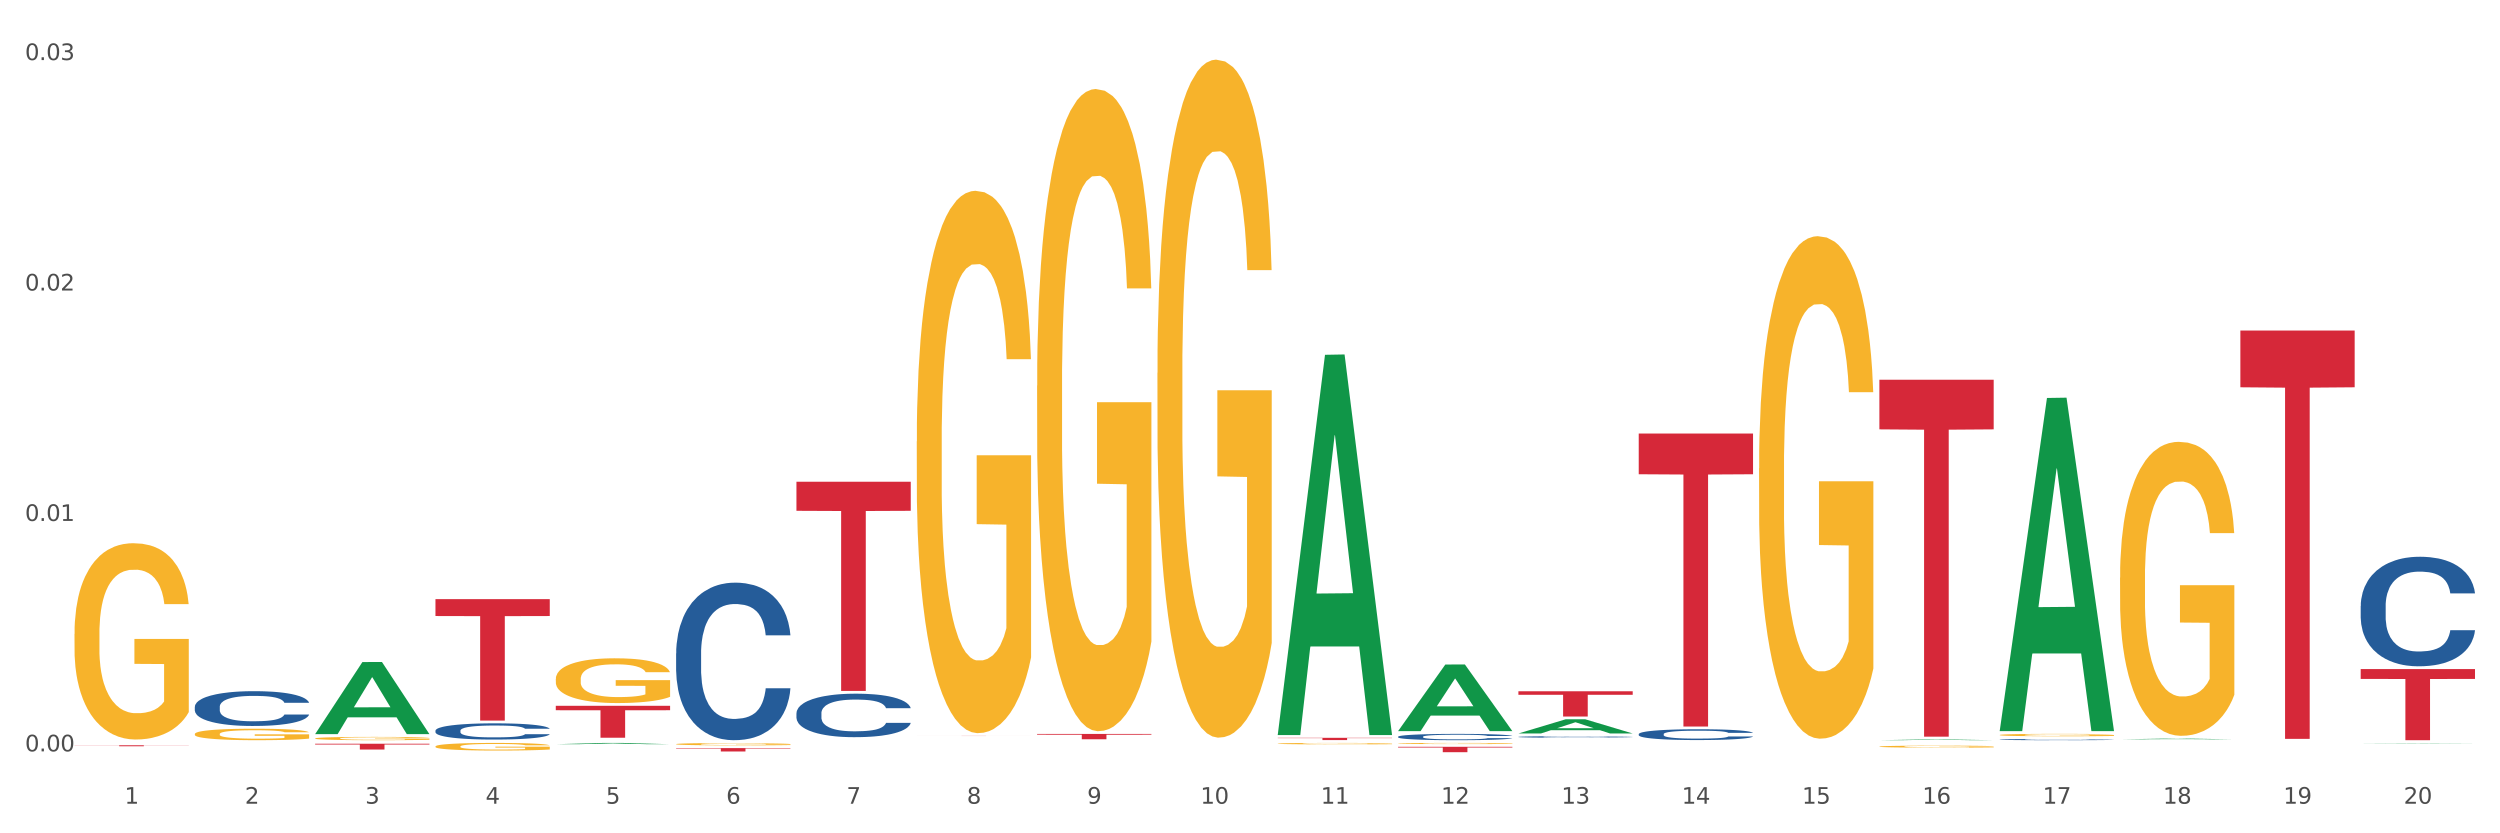 <?xml version="1.0" encoding="utf-8" standalone="no"?>
<!DOCTYPE svg PUBLIC "-//W3C//DTD SVG 1.1//EN"
  "http://www.w3.org/Graphics/SVG/1.1/DTD/svg11.dtd">
<svg xmlns:xlink="http://www.w3.org/1999/xlink" width="1080pt" height="360pt" viewBox="0 0 1080 360" xmlns="http://www.w3.org/2000/svg" version="1.1">
 <rect x="0" y="0" width="1080" height="360" fill="#333333" stroke="none"/>
 <defs>
  <style type="text/css">*{stroke-linejoin: round; stroke-linecap: butt}</style>
 </defs>
 <g id="figure_1">
  <g id="patch_1">
   <path d="M 0 360 
L 1080 360 
L 1080 0 
L 0 0 
z
" style="fill: #ffffff; stroke: #ffffff; stroke-linejoin: miter"/>
  </g>
  <g id="axes_1">
   <g id="matplotlib.axis_1">
    <g id="xtick_1">
     <g id="text_1">
      <!-- 1 -->
      <g style="fill: #4d4d4d" transform="translate(53.812 347.204) scale(0.096 -0.096)">
       <defs>
        <path id="DejaVuSans-31" d="M 794 531 
L 1825 531 
L 1825 4091 
L 703 3866 
L 703 4441 
L 1819 4666 
L 2450 4666 
L 2450 531 
L 3481 531 
L 3481 0 
L 794 0 
L 794 531 
z
" transform="scale(0.016)"/>
       </defs>
       <use xlink:href="#DejaVuSans-31"/>
      </g>
     </g>
    </g>
    <g id="xtick_2">
     <g id="text_2">
      <!-- 2 -->
      <g style="fill: #4d4d4d" transform="translate(105.793 347.204) scale(0.096 -0.096)">
       <defs>
        <path id="DejaVuSans-32" d="M 1228 531 
L 3431 531 
L 3431 0 
L 469 0 
L 469 531 
Q 828 903 1448 1529 
Q 2069 2156 2228 2338 
Q 2531 2678 2651 2914 
Q 2772 3150 2772 3378 
Q 2772 3750 2511 3984 
Q 2250 4219 1831 4219 
Q 1534 4219 1204 4116 
Q 875 4013 500 3803 
L 500 4441 
Q 881 4594 1212 4672 
Q 1544 4750 1819 4750 
Q 2544 4750 2975 4387 
Q 3406 4025 3406 3419 
Q 3406 3131 3298 2873 
Q 3191 2616 2906 2266 
Q 2828 2175 2409 1742 
Q 1991 1309 1228 531 
z
" transform="scale(0.016)"/>
       </defs>
       <use xlink:href="#DejaVuSans-32"/>
      </g>
     </g>
    </g>
    <g id="xtick_3">
     <g id="text_3">
      <!-- 3 -->
      <g style="fill: #4d4d4d" transform="translate(157.774 347.204) scale(0.096 -0.096)">
       <defs>
        <path id="DejaVuSans-33" d="M 2597 2516 
Q 3050 2419 3304 2112 
Q 3559 1806 3559 1356 
Q 3559 666 3084 287 
Q 2609 -91 1734 -91 
Q 1441 -91 1130 -33 
Q 819 25 488 141 
L 488 750 
Q 750 597 1062 519 
Q 1375 441 1716 441 
Q 2309 441 2620 675 
Q 2931 909 2931 1356 
Q 2931 1769 2642 2001 
Q 2353 2234 1838 2234 
L 1294 2234 
L 1294 2753 
L 1863 2753 
Q 2328 2753 2575 2939 
Q 2822 3125 2822 3475 
Q 2822 3834 2567 4026 
Q 2313 4219 1838 4219 
Q 1578 4219 1281 4162 
Q 984 4106 628 3988 
L 628 4550 
Q 988 4650 1302 4700 
Q 1616 4750 1894 4750 
Q 2613 4750 3031 4423 
Q 3450 4097 3450 3541 
Q 3450 3153 3228 2886 
Q 3006 2619 2597 2516 
z
" transform="scale(0.016)"/>
       </defs>
       <use xlink:href="#DejaVuSans-33"/>
      </g>
     </g>
    </g>
    <g id="xtick_4">
     <g id="text_4">
      <!-- 4 -->
      <g style="fill: #4d4d4d" transform="translate(209.756 347.204) scale(0.096 -0.096)">
       <defs>
        <path id="DejaVuSans-34" d="M 2419 4116 
L 825 1625 
L 2419 1625 
L 2419 4116 
z
M 2253 4666 
L 3047 4666 
L 3047 1625 
L 3713 1625 
L 3713 1100 
L 3047 1100 
L 3047 0 
L 2419 0 
L 2419 1100 
L 313 1100 
L 313 1709 
L 2253 4666 
z
" transform="scale(0.016)"/>
       </defs>
       <use xlink:href="#DejaVuSans-34"/>
      </g>
     </g>
    </g>
    <g id="xtick_5">
     <g id="text_5">
      <!-- 5 -->
      <g style="fill: #4d4d4d" transform="translate(261.737 347.204) scale(0.096 -0.096)">
       <defs>
        <path id="DejaVuSans-35" d="M 691 4666 
L 3169 4666 
L 3169 4134 
L 1269 4134 
L 1269 2991 
Q 1406 3038 1543 3061 
Q 1681 3084 1819 3084 
Q 2600 3084 3056 2656 
Q 3513 2228 3513 1497 
Q 3513 744 3044 326 
Q 2575 -91 1722 -91 
Q 1428 -91 1123 -41 
Q 819 9 494 109 
L 494 744 
Q 775 591 1075 516 
Q 1375 441 1709 441 
Q 2250 441 2565 725 
Q 2881 1009 2881 1497 
Q 2881 1984 2565 2268 
Q 2250 2553 1709 2553 
Q 1456 2553 1204 2497 
Q 953 2441 691 2322 
L 691 4666 
z
" transform="scale(0.016)"/>
       </defs>
       <use xlink:href="#DejaVuSans-35"/>
      </g>
     </g>
    </g>
    <g id="xtick_6">
     <g id="text_6">
      <!-- 6 -->
      <g style="fill: #4d4d4d" transform="translate(313.718 347.204) scale(0.096 -0.096)">
       <defs>
        <path id="DejaVuSans-36" d="M 2113 2584 
Q 1688 2584 1439 2293 
Q 1191 2003 1191 1497 
Q 1191 994 1439 701 
Q 1688 409 2113 409 
Q 2538 409 2786 701 
Q 3034 994 3034 1497 
Q 3034 2003 2786 2293 
Q 2538 2584 2113 2584 
z
M 3366 4563 
L 3366 3988 
Q 3128 4100 2886 4159 
Q 2644 4219 2406 4219 
Q 1781 4219 1451 3797 
Q 1122 3375 1075 2522 
Q 1259 2794 1537 2939 
Q 1816 3084 2150 3084 
Q 2853 3084 3261 2657 
Q 3669 2231 3669 1497 
Q 3669 778 3244 343 
Q 2819 -91 2113 -91 
Q 1303 -91 875 529 
Q 447 1150 447 2328 
Q 447 3434 972 4092 
Q 1497 4750 2381 4750 
Q 2619 4750 2861 4703 
Q 3103 4656 3366 4563 
z
" transform="scale(0.016)"/>
       </defs>
       <use xlink:href="#DejaVuSans-36"/>
      </g>
     </g>
    </g>
    <g id="xtick_7">
     <g id="text_7">
      <!-- 7 -->
      <g style="fill: #4d4d4d" transform="translate(365.699 347.204) scale(0.096 -0.096)">
       <defs>
        <path id="DejaVuSans-37" d="M 525 4666 
L 3525 4666 
L 3525 4397 
L 1831 0 
L 1172 0 
L 2766 4134 
L 525 4134 
L 525 4666 
z
" transform="scale(0.016)"/>
       </defs>
       <use xlink:href="#DejaVuSans-37"/>
      </g>
     </g>
    </g>
    <g id="xtick_8">
     <g id="text_8">
      <!-- 8 -->
      <g style="fill: #4d4d4d" transform="translate(417.68 347.204) scale(0.096 -0.096)">
       <defs>
        <path id="DejaVuSans-38" d="M 2034 2216 
Q 1584 2216 1326 1975 
Q 1069 1734 1069 1313 
Q 1069 891 1326 650 
Q 1584 409 2034 409 
Q 2484 409 2743 651 
Q 3003 894 3003 1313 
Q 3003 1734 2745 1975 
Q 2488 2216 2034 2216 
z
M 1403 2484 
Q 997 2584 770 2862 
Q 544 3141 544 3541 
Q 544 4100 942 4425 
Q 1341 4750 2034 4750 
Q 2731 4750 3128 4425 
Q 3525 4100 3525 3541 
Q 3525 3141 3298 2862 
Q 3072 2584 2669 2484 
Q 3125 2378 3379 2068 
Q 3634 1759 3634 1313 
Q 3634 634 3220 271 
Q 2806 -91 2034 -91 
Q 1263 -91 848 271 
Q 434 634 434 1313 
Q 434 1759 690 2068 
Q 947 2378 1403 2484 
z
M 1172 3481 
Q 1172 3119 1398 2916 
Q 1625 2713 2034 2713 
Q 2441 2713 2670 2916 
Q 2900 3119 2900 3481 
Q 2900 3844 2670 4047 
Q 2441 4250 2034 4250 
Q 1625 4250 1398 4047 
Q 1172 3844 1172 3481 
z
" transform="scale(0.016)"/>
       </defs>
       <use xlink:href="#DejaVuSans-38"/>
      </g>
     </g>
    </g>
    <g id="xtick_9">
     <g id="text_9">
      <!-- 9 -->
      <g style="fill: #4d4d4d" transform="translate(469.662 347.204) scale(0.096 -0.096)">
       <defs>
        <path id="DejaVuSans-39" d="M 703 97 
L 703 672 
Q 941 559 1184 500 
Q 1428 441 1663 441 
Q 2288 441 2617 861 
Q 2947 1281 2994 2138 
Q 2813 1869 2534 1725 
Q 2256 1581 1919 1581 
Q 1219 1581 811 2004 
Q 403 2428 403 3163 
Q 403 3881 828 4315 
Q 1253 4750 1959 4750 
Q 2769 4750 3195 4129 
Q 3622 3509 3622 2328 
Q 3622 1225 3098 567 
Q 2575 -91 1691 -91 
Q 1453 -91 1209 -44 
Q 966 3 703 97 
z
M 1959 2075 
Q 2384 2075 2632 2365 
Q 2881 2656 2881 3163 
Q 2881 3666 2632 3958 
Q 2384 4250 1959 4250 
Q 1534 4250 1286 3958 
Q 1038 3666 1038 3163 
Q 1038 2656 1286 2365 
Q 1534 2075 1959 2075 
z
" transform="scale(0.016)"/>
       </defs>
       <use xlink:href="#DejaVuSans-39"/>
      </g>
     </g>
    </g>
    <g id="xtick_10">
     <g id="text_10">
      <!-- 10 -->
      <g style="fill: #4d4d4d" transform="translate(518.589 347.204) scale(0.096 -0.096)">
       <defs>
        <path id="DejaVuSans-30" d="M 2034 4250 
Q 1547 4250 1301 3770 
Q 1056 3291 1056 2328 
Q 1056 1369 1301 889 
Q 1547 409 2034 409 
Q 2525 409 2770 889 
Q 3016 1369 3016 2328 
Q 3016 3291 2770 3770 
Q 2525 4250 2034 4250 
z
M 2034 4750 
Q 2819 4750 3233 4129 
Q 3647 3509 3647 2328 
Q 3647 1150 3233 529 
Q 2819 -91 2034 -91 
Q 1250 -91 836 529 
Q 422 1150 422 2328 
Q 422 3509 836 4129 
Q 1250 4750 2034 4750 
z
" transform="scale(0.016)"/>
       </defs>
       <use xlink:href="#DejaVuSans-31"/>
       <use xlink:href="#DejaVuSans-30" transform="translate(63.623 0)"/>
      </g>
     </g>
    </g>
    <g id="xtick_11">
     <g id="text_11">
      <!-- 11 -->
      <g style="fill: #4d4d4d" transform="translate(570.57 347.204) scale(0.096 -0.096)">
       <use xlink:href="#DejaVuSans-31"/>
       <use xlink:href="#DejaVuSans-31" transform="translate(63.623 0)"/>
      </g>
     </g>
    </g>
    <g id="xtick_12">
     <g id="text_12">
      <!-- 12 -->
      <g style="fill: #4d4d4d" transform="translate(622.551 347.204) scale(0.096 -0.096)">
       <use xlink:href="#DejaVuSans-31"/>
       <use xlink:href="#DejaVuSans-32" transform="translate(63.623 0)"/>
      </g>
     </g>
    </g>
    <g id="xtick_13">
     <g id="text_13">
      <!-- 13 -->
      <g style="fill: #4d4d4d" transform="translate(674.533 347.204) scale(0.096 -0.096)">
       <use xlink:href="#DejaVuSans-31"/>
       <use xlink:href="#DejaVuSans-33" transform="translate(63.623 0)"/>
      </g>
     </g>
    </g>
    <g id="xtick_14">
     <g id="text_14">
      <!-- 14 -->
      <g style="fill: #4d4d4d" transform="translate(726.514 347.204) scale(0.096 -0.096)">
       <use xlink:href="#DejaVuSans-31"/>
       <use xlink:href="#DejaVuSans-34" transform="translate(63.623 0)"/>
      </g>
     </g>
    </g>
    <g id="xtick_15">
     <g id="text_15">
      <!-- 15 -->
      <g style="fill: #4d4d4d" transform="translate(778.495 347.204) scale(0.096 -0.096)">
       <use xlink:href="#DejaVuSans-31"/>
       <use xlink:href="#DejaVuSans-35" transform="translate(63.623 0)"/>
      </g>
     </g>
    </g>
    <g id="xtick_16">
     <g id="text_16">
      <!-- 16 -->
      <g style="fill: #4d4d4d" transform="translate(830.476 347.204) scale(0.096 -0.096)">
       <use xlink:href="#DejaVuSans-31"/>
       <use xlink:href="#DejaVuSans-36" transform="translate(63.623 0)"/>
      </g>
     </g>
    </g>
    <g id="xtick_17">
     <g id="text_17">
      <!-- 17 -->
      <g style="fill: #4d4d4d" transform="translate(882.457 347.204) scale(0.096 -0.096)">
       <use xlink:href="#DejaVuSans-31"/>
       <use xlink:href="#DejaVuSans-37" transform="translate(63.623 0)"/>
      </g>
     </g>
    </g>
    <g id="xtick_18">
     <g id="text_18">
      <!-- 18 -->
      <g style="fill: #4d4d4d" transform="translate(934.439 347.204) scale(0.096 -0.096)">
       <use xlink:href="#DejaVuSans-31"/>
       <use xlink:href="#DejaVuSans-38" transform="translate(63.623 0)"/>
      </g>
     </g>
    </g>
    <g id="xtick_19">
     <g id="text_19">
      <!-- 19 -->
      <g style="fill: #4d4d4d" transform="translate(986.42 347.204) scale(0.096 -0.096)">
       <use xlink:href="#DejaVuSans-31"/>
       <use xlink:href="#DejaVuSans-39" transform="translate(63.623 0)"/>
      </g>
     </g>
    </g>
    <g id="xtick_20">
     <g id="text_20">
      <!-- 20 -->
      <g style="fill: #4d4d4d" transform="translate(1038.401 347.204) scale(0.096 -0.096)">
       <use xlink:href="#DejaVuSans-32"/>
       <use xlink:href="#DejaVuSans-30" transform="translate(63.623 0)"/>
      </g>
     </g>
    </g>
    <g id="xtick_21"/>
    <g id="xtick_22"/>
    <g id="xtick_23"/>
    <g id="xtick_24"/>
    <g id="xtick_25"/>
    <g id="xtick_26"/>
    <g id="xtick_27"/>
    <g id="xtick_28"/>
    <g id="xtick_29"/>
    <g id="xtick_30"/>
    <g id="xtick_31"/>
    <g id="xtick_32"/>
    <g id="xtick_33"/>
    <g id="xtick_34"/>
    <g id="xtick_35"/>
    <g id="xtick_36"/>
    <g id="xtick_37"/>
    <g id="xtick_38"/>
    <g id="xtick_39"/>
   </g>
   <g id="matplotlib.axis_2">
    <g id="ytick_1">
     <g id="text_21">
      <!-- 0.00 -->
      <g style="fill: #4d4d4d" transform="translate(10.8 324.596) scale(0.096 -0.096)">
       <defs>
        <path id="DejaVuSans-2e" d="M 684 794 
L 1344 794 
L 1344 0 
L 684 0 
L 684 794 
z
" transform="scale(0.016)"/>
       </defs>
       <use xlink:href="#DejaVuSans-30"/>
       <use xlink:href="#DejaVuSans-2e" transform="translate(63.623 0)"/>
       <use xlink:href="#DejaVuSans-30" transform="translate(95.41 0)"/>
       <use xlink:href="#DejaVuSans-30" transform="translate(159.033 0)"/>
      </g>
     </g>
    </g>
    <g id="ytick_2">
     <g id="text_22">
      <!-- 0.01 -->
      <g style="fill: #4d4d4d" transform="translate(10.8 225.05) scale(0.096 -0.096)">
       <use xlink:href="#DejaVuSans-30"/>
       <use xlink:href="#DejaVuSans-2e" transform="translate(63.623 0)"/>
       <use xlink:href="#DejaVuSans-30" transform="translate(95.41 0)"/>
       <use xlink:href="#DejaVuSans-31" transform="translate(159.033 0)"/>
      </g>
     </g>
    </g>
    <g id="ytick_3">
     <g id="text_23">
      <!-- 0.02 -->
      <g style="fill: #4d4d4d" transform="translate(10.8 125.505) scale(0.096 -0.096)">
       <use xlink:href="#DejaVuSans-30"/>
       <use xlink:href="#DejaVuSans-2e" transform="translate(63.623 0)"/>
       <use xlink:href="#DejaVuSans-30" transform="translate(95.41 0)"/>
       <use xlink:href="#DejaVuSans-32" transform="translate(159.033 0)"/>
      </g>
     </g>
    </g>
    <g id="ytick_4">
     <g id="text_24">
      <!-- 0.03 -->
      <g style="fill: #4d4d4d" transform="translate(10.8 25.959) scale(0.096 -0.096)">
       <use xlink:href="#DejaVuSans-30"/>
       <use xlink:href="#DejaVuSans-2e" transform="translate(63.623 0)"/>
       <use xlink:href="#DejaVuSans-30" transform="translate(95.41 0)"/>
       <use xlink:href="#DejaVuSans-33" transform="translate(159.033 0)"/>
      </g>
     </g>
    </g>
    <g id="ytick_5"/>
    <g id="ytick_6"/>
    <g id="ytick_7"/>
   </g>
   <g id="PolyCollection_1">
    <path d="M 136.137 317.1 
L 136.188 317.071 
L 156.552 286.007 
L 165.003 285.978 
L 185.52 317.159 
L 175.745 317.159 
L 171.316 309.898 
L 150.29 309.898 
L 150.137 310.015 
L 145.861 317.159 
L 136.137 317.159 
L 136.137 317.1 
L 152.938 305.565 
L 168.669 305.535 
L 160.879 292.624 
L 160.778 292.565 
L 160.676 292.653 
L 152.887 305.535 
L 152.938 305.565 
L 136.137 317.1 
z
" clip-path="url(#pc5237bc24d)" style="fill: #109648"/>
    <path d="M 448.025 317.069 
L 497.407 317.069 
L 497.407 317.39 
L 477.982 317.392 
L 477.982 319.377 
L 467.333 319.377 
L 467.333 317.392 
L 448.025 317.39 
L 448.025 317.071 
L 448.025 317.069 
z
" clip-path="url(#pc5237bc24d)" style="fill: #d62839"/>
    <path d="M 551.987 318.735 
L 601.369 318.735 
L 601.369 318.871 
L 581.944 318.872 
L 581.944 319.716 
L 571.295 319.716 
L 571.295 318.872 
L 551.987 318.871 
L 551.987 318.736 
L 551.987 318.735 
z
" clip-path="url(#pc5237bc24d)" style="fill: #d62839"/>
    <path d="M 603.968 322.623 
L 653.35 322.623 
L 653.35 322.946 
L 633.925 322.948 
L 633.925 324.95 
L 623.276 324.95 
L 623.276 322.948 
L 603.968 322.946 
L 603.968 322.625 
L 603.968 322.623 
z
" clip-path="url(#pc5237bc24d)" style="fill: #d62839"/>
    <path d="M 655.949 298.631 
L 705.332 298.631 
L 705.332 300.148 
L 685.906 300.158 
L 685.906 309.544 
L 675.258 309.544 
L 675.258 300.158 
L 655.949 300.148 
L 655.949 298.641 
L 655.949 298.631 
z
" clip-path="url(#pc5237bc24d)" style="fill: #d62839"/>
    <path d="M 707.931 187.285 
L 757.313 187.285 
L 757.313 204.874 
L 737.888 204.992 
L 737.888 313.851 
L 727.239 313.851 
L 727.239 204.992 
L 707.931 204.874 
L 707.931 187.404 
L 707.931 187.285 
z
" clip-path="url(#pc5237bc24d)" style="fill: #d62839"/>
    <path d="M 811.893 164.054 
L 861.275 164.054 
L 861.275 185.482 
L 841.85 185.627 
L 841.85 318.253 
L 831.201 318.253 
L 831.201 185.627 
L 811.893 185.482 
L 811.893 164.199 
L 811.893 164.054 
z
" clip-path="url(#pc5237bc24d)" style="fill: #d62839"/>
    <path d="M 967.837 142.792 
L 1017.219 142.792 
L 1017.219 167.305 
L 997.794 167.47 
L 997.794 319.186 
L 987.145 319.186 
L 987.145 167.47 
L 967.837 167.305 
L 967.837 142.957 
L 967.837 142.792 
z
" clip-path="url(#pc5237bc24d)" style="fill: #d62839"/>
    <path d="M 396.043 317.912 
L 445.426 317.912 
L 445.426 317.919 
L 426 317.919 
L 426 317.962 
L 415.352 317.962 
L 415.352 317.919 
L 396.043 317.919 
L 396.043 317.912 
L 396.043 317.912 
z
" clip-path="url(#pc5237bc24d)" style="fill: #d62839"/>
    <path d="M 1019.818 289.023 
L 1069.2 289.023 
L 1069.2 293.296 
L 1049.775 293.325 
L 1049.775 319.768 
L 1039.126 319.768 
L 1039.126 293.325 
L 1019.818 293.296 
L 1019.818 289.052 
L 1019.818 289.023 
z
" clip-path="url(#pc5237bc24d)" style="fill: #d62839"/>
    <path d="M 1019.818 261.78 
L 1019.876 261.737 
L 1019.876 260.527 
L 1020.051 258.884 
L 1020.693 255.859 
L 1021.511 253.568 
L 1022.912 250.888 
L 1023.67 249.764 
L 1024.663 248.511 
L 1026.706 246.48 
L 1029.041 244.751 
L 1030.675 243.8 
L 1031.901 243.195 
L 1034.644 242.114 
L 1036.22 241.639 
L 1037.855 241.25 
L 1039.256 240.99 
L 1041.59 240.688 
L 1043.458 240.558 
L 1045.618 240.515 
L 1047.427 240.558 
L 1049.821 240.731 
L 1053.323 241.25 
L 1054.666 241.552 
L 1056.475 242.071 
L 1058.343 242.763 
L 1059.861 243.454 
L 1061.612 244.448 
L 1063.421 245.745 
L 1065.172 247.387 
L 1066.398 248.9 
L 1067.39 250.499 
L 1068.266 252.444 
L 1068.908 254.562 
L 1069.2 256.334 
L 1058.518 256.334 
L 1058.226 254.735 
L 1057.642 253.006 
L 1057.059 251.839 
L 1056.417 250.888 
L 1055.424 249.808 
L 1054.549 249.116 
L 1053.09 248.295 
L 1051.747 247.776 
L 1050.638 247.474 
L 1049.295 247.214 
L 1046.435 246.955 
L 1044.392 246.955 
L 1043.108 247.041 
L 1041.532 247.258 
L 1040.189 247.56 
L 1038.613 248.079 
L 1037.388 248.641 
L 1036.162 249.375 
L 1035.461 249.894 
L 1034.411 250.845 
L 1033.71 251.623 
L 1032.776 252.963 
L 1032.251 253.914 
L 1031.317 256.377 
L 1030.908 258.193 
L 1030.733 259.446 
L 1030.617 260.829 
L 1030.617 267.572 
L 1030.967 270.597 
L 1031.259 271.894 
L 1031.726 273.363 
L 1032.601 275.265 
L 1033.885 277.124 
L 1035.228 278.464 
L 1036.337 279.285 
L 1037.388 279.89 
L 1038.438 280.365 
L 1039.722 280.798 
L 1040.773 281.057 
L 1042.349 281.316 
L 1044.217 281.446 
L 1045.676 281.446 
L 1048.653 281.23 
L 1049.996 281.014 
L 1051.28 280.711 
L 1052.681 280.236 
L 1053.79 279.717 
L 1054.432 279.328 
L 1055.483 278.507 
L 1056.3 277.642 
L 1057 276.648 
L 1057.467 275.784 
L 1057.993 274.487 
L 1058.401 273.018 
L 1058.518 272.24 
L 1069.2 272.24 
L 1068.967 273.796 
L 1068.558 275.308 
L 1067.741 277.34 
L 1067.099 278.507 
L 1066.106 279.933 
L 1065.056 281.143 
L 1063.596 282.483 
L 1062.254 283.477 
L 1060.853 284.342 
L 1059.335 285.12 
L 1056.592 286.2 
L 1055.599 286.503 
L 1053.498 287.021 
L 1051.864 287.324 
L 1049.47 287.627 
L 1047.019 287.799 
L 1044.451 287.843 
L 1042.174 287.756 
L 1039.664 287.497 
L 1038.088 287.238 
L 1036.337 286.849 
L 1034.294 286.243 
L 1032.368 285.509 
L 1030.558 284.644 
L 1028.865 283.65 
L 1027.289 282.526 
L 1025.246 280.668 
L 1023.729 278.853 
L 1022.62 277.167 
L 1021.861 275.741 
L 1021.102 273.925 
L 1020.693 272.672 
L 1020.051 269.646 
L 1019.818 266.837 
L 1019.818 261.78 
z
" clip-path="url(#pc5237bc24d)" style="fill: #255c99"/>
    <path d="M 863.874 319.484 
L 863.933 319.483 
L 863.933 319.47 
L 864.108 319.452 
L 864.75 319.419 
L 865.567 319.394 
L 866.968 319.365 
L 867.727 319.353 
L 868.719 319.339 
L 870.762 319.317 
L 873.097 319.298 
L 874.731 319.288 
L 875.957 319.281 
L 878.701 319.27 
L 880.277 319.264 
L 881.911 319.26 
L 883.312 319.257 
L 885.647 319.254 
L 887.515 319.253 
L 889.674 319.252 
L 891.484 319.253 
L 893.877 319.255 
L 897.379 319.26 
L 898.722 319.263 
L 900.531 319.269 
L 902.399 319.277 
L 903.917 319.284 
L 905.668 319.295 
L 907.478 319.309 
L 909.229 319.327 
L 910.455 319.344 
L 911.447 319.361 
L 912.322 319.382 
L 912.965 319.405 
L 913.256 319.425 
L 902.574 319.425 
L 902.283 319.407 
L 901.699 319.388 
L 901.115 319.376 
L 900.473 319.365 
L 899.481 319.353 
L 898.605 319.346 
L 897.146 319.337 
L 895.803 319.331 
L 894.694 319.328 
L 893.352 319.325 
L 890.492 319.322 
L 888.449 319.322 
L 887.164 319.323 
L 885.588 319.326 
L 884.246 319.329 
L 882.67 319.335 
L 881.444 319.341 
L 880.218 319.349 
L 879.518 319.354 
L 878.467 319.365 
L 877.767 319.373 
L 876.833 319.388 
L 876.307 319.398 
L 875.373 319.425 
L 874.965 319.445 
L 874.79 319.459 
L 874.673 319.474 
L 874.673 319.547 
L 875.023 319.58 
L 875.315 319.594 
L 875.782 319.61 
L 876.658 319.631 
L 877.942 319.651 
L 879.284 319.666 
L 880.393 319.675 
L 881.444 319.681 
L 882.495 319.687 
L 883.779 319.691 
L 884.83 319.694 
L 886.406 319.697 
L 888.273 319.698 
L 889.733 319.698 
L 892.71 319.696 
L 894.052 319.694 
L 895.336 319.69 
L 896.737 319.685 
L 897.846 319.679 
L 898.488 319.675 
L 899.539 319.666 
L 900.356 319.657 
L 901.057 319.646 
L 901.524 319.637 
L 902.049 319.622 
L 902.458 319.606 
L 902.574 319.598 
L 913.256 319.598 
L 913.023 319.615 
L 912.614 319.631 
L 911.797 319.654 
L 911.155 319.666 
L 910.163 319.682 
L 909.112 319.695 
L 907.653 319.71 
L 906.31 319.72 
L 904.909 319.73 
L 903.392 319.738 
L 900.648 319.75 
L 899.656 319.753 
L 897.555 319.759 
L 895.92 319.762 
L 893.527 319.766 
L 891.075 319.768 
L 888.507 319.768 
L 886.23 319.767 
L 883.72 319.764 
L 882.144 319.761 
L 880.393 319.757 
L 878.35 319.751 
L 876.424 319.743 
L 874.615 319.733 
L 872.922 319.722 
L 871.346 319.71 
L 869.303 319.69 
L 867.785 319.67 
L 866.676 319.652 
L 865.917 319.636 
L 865.158 319.616 
L 864.75 319.603 
L 864.108 319.57 
L 863.874 319.539 
L 863.874 319.484 
z
" clip-path="url(#pc5237bc24d)" style="fill: #255c99"/>
    <path d="M 707.931 317.132 
L 707.989 317.128 
L 707.989 317.008 
L 708.164 316.846 
L 708.806 316.547 
L 709.623 316.321 
L 711.024 316.056 
L 711.783 315.945 
L 712.775 315.821 
L 714.818 315.621 
L 717.153 315.45 
L 718.788 315.356 
L 720.014 315.296 
L 722.757 315.189 
L 724.333 315.142 
L 725.967 315.104 
L 727.368 315.078 
L 729.703 315.049 
L 731.571 315.036 
L 733.731 315.031 
L 735.54 315.036 
L 737.934 315.053 
L 741.436 315.104 
L 742.778 315.134 
L 744.588 315.185 
L 746.456 315.253 
L 747.973 315.322 
L 749.725 315.42 
L 751.534 315.548 
L 753.285 315.71 
L 754.511 315.86 
L 755.503 316.018 
L 756.379 316.21 
L 757.021 316.419 
L 757.313 316.594 
L 746.631 316.594 
L 746.339 316.436 
L 745.755 316.265 
L 745.172 316.15 
L 744.529 316.056 
L 743.537 315.949 
L 742.662 315.881 
L 741.202 315.8 
L 739.86 315.749 
L 738.751 315.719 
L 737.408 315.693 
L 734.548 315.668 
L 732.505 315.668 
L 731.221 315.676 
L 729.645 315.698 
L 728.302 315.727 
L 726.726 315.779 
L 725.5 315.834 
L 724.275 315.907 
L 723.574 315.958 
L 722.523 316.052 
L 721.823 316.129 
L 720.889 316.261 
L 720.364 316.355 
L 719.43 316.598 
L 719.021 316.778 
L 718.846 316.902 
L 718.729 317.038 
L 718.729 317.704 
L 719.08 318.003 
L 719.371 318.131 
L 719.838 318.276 
L 720.714 318.464 
L 721.998 318.648 
L 723.341 318.78 
L 724.45 318.861 
L 725.5 318.921 
L 726.551 318.968 
L 727.835 319.011 
L 728.886 319.036 
L 730.462 319.062 
L 732.33 319.075 
L 733.789 319.075 
L 736.766 319.053 
L 738.109 319.032 
L 739.393 319.002 
L 740.794 318.955 
L 741.903 318.904 
L 742.545 318.866 
L 743.596 318.784 
L 744.413 318.699 
L 745.113 318.601 
L 745.58 318.515 
L 746.105 318.387 
L 746.514 318.242 
L 746.631 318.165 
L 757.313 318.165 
L 757.079 318.319 
L 756.671 318.468 
L 755.853 318.669 
L 755.211 318.784 
L 754.219 318.925 
L 753.168 319.045 
L 751.709 319.177 
L 750.367 319.275 
L 748.966 319.361 
L 747.448 319.438 
L 744.705 319.544 
L 743.712 319.574 
L 741.611 319.625 
L 739.976 319.655 
L 737.583 319.685 
L 735.132 319.702 
L 732.563 319.707 
L 730.287 319.698 
L 727.777 319.672 
L 726.201 319.647 
L 724.45 319.608 
L 722.407 319.549 
L 720.48 319.476 
L 718.671 319.391 
L 716.978 319.292 
L 715.402 319.181 
L 713.359 318.998 
L 711.842 318.819 
L 710.732 318.652 
L 709.974 318.511 
L 709.215 318.332 
L 708.806 318.208 
L 708.164 317.909 
L 707.931 317.632 
L 707.931 317.132 
z
" clip-path="url(#pc5237bc24d)" style="fill: #255c99"/>
    <path d="M 655.949 318.338 
L 656.008 318.337 
L 656.008 318.321 
L 656.183 318.298 
L 656.825 318.257 
L 657.642 318.226 
L 659.043 318.189 
L 659.802 318.174 
L 660.794 318.157 
L 662.837 318.129 
L 665.172 318.105 
L 666.807 318.092 
L 668.032 318.084 
L 670.776 318.069 
L 672.352 318.063 
L 673.986 318.058 
L 675.387 318.054 
L 677.722 318.05 
L 679.59 318.048 
L 681.75 318.048 
L 683.559 318.048 
L 685.952 318.05 
L 689.455 318.058 
L 690.797 318.062 
L 692.607 318.069 
L 694.475 318.078 
L 695.992 318.088 
L 697.743 318.101 
L 699.553 318.119 
L 701.304 318.141 
L 702.53 318.162 
L 703.522 318.184 
L 704.398 318.21 
L 705.04 318.239 
L 705.332 318.264 
L 694.65 318.264 
L 694.358 318.242 
L 693.774 318.218 
L 693.19 318.202 
L 692.548 318.189 
L 691.556 318.174 
L 690.68 318.165 
L 689.221 318.154 
L 687.879 318.147 
L 686.769 318.143 
L 685.427 318.139 
L 682.567 318.135 
L 680.524 318.135 
L 679.24 318.137 
L 677.664 318.14 
L 676.321 318.144 
L 674.745 318.151 
L 673.519 318.159 
L 672.293 318.169 
L 671.593 318.176 
L 670.542 318.189 
L 669.842 318.199 
L 668.908 318.218 
L 668.383 318.231 
L 667.449 318.264 
L 667.04 318.289 
L 666.865 318.306 
L 666.748 318.325 
L 666.748 318.417 
L 667.098 318.458 
L 667.39 318.476 
L 667.857 318.496 
L 668.733 318.522 
L 670.017 318.548 
L 671.359 318.566 
L 672.469 318.577 
L 673.519 318.585 
L 674.57 318.592 
L 675.854 318.598 
L 676.905 318.601 
L 678.481 318.605 
L 680.349 318.607 
L 681.808 318.607 
L 684.785 318.604 
L 686.127 318.601 
L 687.412 318.597 
L 688.812 318.59 
L 689.922 318.583 
L 690.564 318.578 
L 691.614 318.567 
L 692.432 318.555 
L 693.132 318.541 
L 693.599 318.529 
L 694.124 318.512 
L 694.533 318.492 
L 694.65 318.481 
L 705.332 318.481 
L 705.098 318.502 
L 704.689 318.523 
L 703.872 318.551 
L 703.23 318.567 
L 702.238 318.586 
L 701.187 318.603 
L 699.728 318.621 
L 698.385 318.634 
L 696.984 318.646 
L 695.467 318.657 
L 692.723 318.672 
L 691.731 318.676 
L 689.63 318.683 
L 687.995 318.687 
L 685.602 318.691 
L 683.15 318.694 
L 680.582 318.694 
L 678.306 318.693 
L 675.796 318.689 
L 674.22 318.686 
L 672.469 318.681 
L 670.426 318.672 
L 668.499 318.662 
L 666.69 318.65 
L 664.997 318.637 
L 663.421 318.621 
L 661.378 318.596 
L 659.86 318.571 
L 658.751 318.548 
L 657.992 318.529 
L 657.234 318.504 
L 656.825 318.487 
L 656.183 318.446 
L 655.949 318.407 
L 655.949 318.338 
z
" clip-path="url(#pc5237bc24d)" style="fill: #255c99"/>
    <path d="M 603.968 318.265 
L 604.027 318.262 
L 604.027 318.192 
L 604.202 318.098 
L 604.844 317.923 
L 605.661 317.791 
L 607.062 317.636 
L 607.821 317.571 
L 608.813 317.499 
L 610.856 317.382 
L 613.191 317.282 
L 614.825 317.227 
L 616.051 317.192 
L 618.795 317.13 
L 620.371 317.103 
L 622.005 317.08 
L 623.406 317.065 
L 625.741 317.048 
L 627.609 317.04 
L 629.768 317.038 
L 631.578 317.04 
L 633.971 317.05 
L 637.473 317.08 
L 638.816 317.098 
L 640.625 317.128 
L 642.493 317.168 
L 644.011 317.207 
L 645.762 317.265 
L 647.572 317.34 
L 649.323 317.434 
L 650.549 317.522 
L 651.541 317.614 
L 652.416 317.726 
L 653.059 317.848 
L 653.35 317.95 
L 642.668 317.95 
L 642.377 317.858 
L 641.793 317.758 
L 641.209 317.691 
L 640.567 317.636 
L 639.575 317.574 
L 638.699 317.534 
L 637.24 317.487 
L 635.897 317.457 
L 634.788 317.439 
L 633.446 317.424 
L 630.586 317.409 
L 628.543 317.409 
L 627.258 317.414 
L 625.682 317.427 
L 624.34 317.444 
L 622.764 317.474 
L 621.538 317.507 
L 620.312 317.549 
L 619.612 317.579 
L 618.561 317.634 
L 617.861 317.679 
L 616.927 317.756 
L 616.401 317.811 
L 615.467 317.953 
L 615.059 318.058 
L 614.884 318.13 
L 614.767 318.21 
L 614.767 318.599 
L 615.117 318.773 
L 615.409 318.848 
L 615.876 318.933 
L 616.752 319.042 
L 618.036 319.15 
L 619.378 319.227 
L 620.487 319.274 
L 621.538 319.309 
L 622.589 319.337 
L 623.873 319.362 
L 624.924 319.377 
L 626.5 319.392 
L 628.367 319.399 
L 629.827 319.399 
L 632.804 319.387 
L 634.146 319.374 
L 635.43 319.357 
L 636.831 319.329 
L 637.94 319.299 
L 638.582 319.277 
L 639.633 319.229 
L 640.45 319.18 
L 641.151 319.122 
L 641.618 319.072 
L 642.143 318.998 
L 642.552 318.913 
L 642.668 318.868 
L 653.35 318.868 
L 653.117 318.958 
L 652.708 319.045 
L 651.891 319.162 
L 651.249 319.229 
L 650.257 319.312 
L 649.206 319.382 
L 647.747 319.459 
L 646.404 319.516 
L 645.003 319.566 
L 643.486 319.611 
L 640.742 319.673 
L 639.75 319.691 
L 637.648 319.721 
L 636.014 319.738 
L 633.621 319.756 
L 631.169 319.766 
L 628.601 319.768 
L 626.324 319.763 
L 623.814 319.748 
L 622.238 319.733 
L 620.487 319.711 
L 618.444 319.676 
L 616.518 319.633 
L 614.709 319.584 
L 613.016 319.526 
L 611.44 319.461 
L 609.397 319.354 
L 607.879 319.249 
L 606.77 319.152 
L 606.011 319.07 
L 605.252 318.965 
L 604.844 318.893 
L 604.202 318.718 
L 603.968 318.556 
L 603.968 318.265 
z
" clip-path="url(#pc5237bc24d)" style="fill: #255c99"/>
    <path d="M 344.062 308.113 
L 344.121 308.096 
L 344.121 307.616 
L 344.296 306.964 
L 344.938 305.762 
L 345.755 304.853 
L 347.156 303.789 
L 347.915 303.342 
L 348.907 302.845 
L 350.95 302.038 
L 353.285 301.351 
L 354.919 300.974 
L 356.145 300.734 
L 358.889 300.305 
L 360.465 300.116 
L 362.099 299.961 
L 363.5 299.858 
L 365.835 299.738 
L 367.703 299.687 
L 369.862 299.67 
L 371.672 299.687 
L 374.065 299.755 
L 377.567 299.961 
L 378.91 300.081 
L 380.719 300.287 
L 382.587 300.562 
L 384.105 300.837 
L 385.856 301.231 
L 387.666 301.746 
L 389.417 302.398 
L 390.643 302.999 
L 391.635 303.634 
L 392.51 304.406 
L 393.153 305.247 
L 393.444 305.951 
L 382.762 305.951 
L 382.471 305.316 
L 381.887 304.629 
L 381.303 304.166 
L 380.661 303.789 
L 379.669 303.359 
L 378.793 303.085 
L 377.334 302.759 
L 375.991 302.553 
L 374.882 302.433 
L 373.54 302.33 
L 370.68 302.227 
L 368.637 302.227 
L 367.352 302.261 
L 365.776 302.347 
L 364.434 302.467 
L 362.858 302.673 
L 361.632 302.896 
L 360.406 303.188 
L 359.706 303.394 
L 358.655 303.771 
L 357.955 304.08 
L 357.021 304.612 
L 356.495 304.99 
L 355.561 305.968 
L 355.153 306.689 
L 354.978 307.187 
L 354.861 307.736 
L 354.861 310.413 
L 355.211 311.614 
L 355.503 312.129 
L 355.97 312.713 
L 356.846 313.468 
L 358.13 314.206 
L 359.472 314.738 
L 360.581 315.064 
L 361.632 315.304 
L 362.683 315.493 
L 363.967 315.665 
L 365.018 315.768 
L 366.594 315.871 
L 368.461 315.922 
L 369.921 315.922 
L 372.898 315.836 
L 374.24 315.751 
L 375.524 315.63 
L 376.925 315.442 
L 378.034 315.236 
L 378.676 315.081 
L 379.727 314.755 
L 380.544 314.412 
L 381.245 314.017 
L 381.712 313.674 
L 382.237 313.159 
L 382.646 312.576 
L 382.762 312.267 
L 393.444 312.267 
L 393.211 312.884 
L 392.802 313.485 
L 391.985 314.292 
L 391.343 314.755 
L 390.351 315.321 
L 389.3 315.802 
L 387.841 316.334 
L 386.498 316.729 
L 385.097 317.072 
L 383.58 317.381 
L 380.836 317.81 
L 379.844 317.93 
L 377.742 318.136 
L 376.108 318.256 
L 373.715 318.376 
L 371.263 318.445 
L 368.695 318.462 
L 366.418 318.428 
L 363.908 318.325 
L 362.332 318.222 
L 360.581 318.067 
L 358.538 317.827 
L 356.612 317.535 
L 354.803 317.192 
L 353.11 316.797 
L 351.534 316.351 
L 349.491 315.613 
L 347.973 314.892 
L 346.864 314.223 
L 346.105 313.657 
L 345.346 312.936 
L 344.938 312.438 
L 344.296 311.237 
L 344.062 310.121 
L 344.062 308.113 
z
" clip-path="url(#pc5237bc24d)" style="fill: #255c99"/>
    <path d="M 292.081 282.285 
L 292.139 282.223 
L 292.139 280.483 
L 292.315 278.12 
L 292.957 273.769 
L 293.774 270.475 
L 295.175 266.621 
L 295.934 265.005 
L 296.926 263.202 
L 298.969 260.28 
L 301.304 257.794 
L 302.938 256.426 
L 304.164 255.556 
L 306.907 254.002 
L 308.483 253.318 
L 310.118 252.759 
L 311.519 252.386 
L 313.854 251.951 
L 315.721 251.764 
L 317.881 251.702 
L 319.691 251.764 
L 322.084 252.013 
L 325.586 252.759 
L 326.929 253.194 
L 328.738 253.94 
L 330.606 254.934 
L 332.124 255.929 
L 333.875 257.359 
L 335.684 259.224 
L 337.436 261.586 
L 338.661 263.761 
L 339.654 266.061 
L 340.529 268.858 
L 341.171 271.904 
L 341.463 274.453 
L 330.781 274.453 
L 330.489 272.153 
L 329.906 269.667 
L 329.322 267.988 
L 328.68 266.621 
L 327.688 265.067 
L 326.812 264.072 
L 325.353 262.891 
L 324.01 262.145 
L 322.901 261.71 
L 321.559 261.337 
L 318.698 260.964 
L 316.655 260.964 
L 315.371 261.088 
L 313.795 261.399 
L 312.453 261.834 
L 310.877 262.58 
L 309.651 263.388 
L 308.425 264.445 
L 307.725 265.191 
L 306.674 266.559 
L 305.973 267.677 
L 305.039 269.604 
L 304.514 270.972 
L 303.58 274.515 
L 303.172 277.126 
L 302.996 278.929 
L 302.88 280.918 
L 302.88 290.615 
L 303.23 294.966 
L 303.522 296.831 
L 303.989 298.944 
L 304.864 301.679 
L 306.149 304.352 
L 307.491 306.279 
L 308.6 307.46 
L 309.651 308.33 
L 310.701 309.014 
L 311.986 309.636 
L 313.036 310.009 
L 314.612 310.382 
L 316.48 310.568 
L 317.94 310.568 
L 320.916 310.257 
L 322.259 309.947 
L 323.543 309.512 
L 324.944 308.828 
L 326.053 308.082 
L 326.695 307.522 
L 327.746 306.341 
L 328.563 305.098 
L 329.264 303.668 
L 329.731 302.425 
L 330.256 300.56 
L 330.664 298.447 
L 330.781 297.328 
L 341.463 297.328 
L 341.23 299.566 
L 340.821 301.741 
L 340.004 304.663 
L 339.362 306.341 
L 338.369 308.393 
L 337.319 310.133 
L 335.86 312.06 
L 334.517 313.49 
L 333.116 314.733 
L 331.598 315.852 
L 328.855 317.406 
L 327.863 317.841 
L 325.761 318.587 
L 324.127 319.022 
L 321.734 319.457 
L 319.282 319.706 
L 316.714 319.768 
L 314.437 319.644 
L 311.927 319.271 
L 310.351 318.898 
L 308.6 318.338 
L 306.557 317.468 
L 304.631 316.411 
L 302.821 315.168 
L 301.129 313.738 
L 299.553 312.122 
L 297.51 309.449 
L 295.992 306.839 
L 294.883 304.414 
L 294.124 302.363 
L 293.365 299.752 
L 292.957 297.95 
L 292.315 293.598 
L 292.081 289.558 
L 292.081 282.285 
z
" clip-path="url(#pc5237bc24d)" style="fill: #255c99"/>
    <path d="M 84.156 317.097 
L 84.215 317.093 
L 84.215 316.93 
L 84.331 316.789 
L 84.914 316.449 
L 85.789 316.168 
L 86.43 316.018 
L 87.071 315.896 
L 87.829 315.773 
L 88.762 315.647 
L 90.453 315.461 
L 91.502 315.365 
L 92.785 315.266 
L 95.117 315.121 
L 96.808 315.039 
L 98.557 314.971 
L 101.414 314.889 
L 103.279 314.853 
L 105.262 314.826 
L 107.652 314.808 
L 109.459 314.803 
L 113.424 314.817 
L 116.806 314.858 
L 118.438 314.889 
L 120.537 314.944 
L 121.645 314.98 
L 123.452 315.053 
L 125.318 315.148 
L 126.6 315.229 
L 128.524 315.384 
L 129.982 315.538 
L 131.323 315.728 
L 132.022 315.86 
L 132.547 315.982 
L 133.014 316.123 
L 133.48 316.345 
L 122.986 316.345 
L 122.577 316.186 
L 121.936 316.036 
L 121.003 315.891 
L 120.187 315.801 
L 118.788 315.687 
L 117.505 315.615 
L 116.164 315.56 
L 114.532 315.515 
L 113.249 315.492 
L 111.442 315.474 
L 107.885 315.479 
L 105.495 315.515 
L 103.862 315.56 
L 102.813 315.601 
L 101.88 315.647 
L 100.831 315.71 
L 99.606 315.805 
L 98.732 315.891 
L 97.857 316 
L 97.158 316.109 
L 96.516 316.236 
L 95.992 316.372 
L 95.583 316.513 
L 95.234 316.685 
L 94.942 316.97 
L 94.942 317.592 
L 95.059 317.732 
L 95.35 317.918 
L 95.7 318.059 
L 96.283 318.226 
L 96.808 318.34 
L 97.799 318.503 
L 98.907 318.639 
L 99.781 318.725 
L 100.656 318.798 
L 102.172 318.897 
L 103.862 318.979 
L 105.32 319.029 
L 107.302 319.074 
L 108.643 319.092 
L 109.809 319.102 
L 112.666 319.102 
L 114.707 319.088 
L 116.98 319.056 
L 118.73 319.015 
L 120.187 318.966 
L 121.82 318.884 
L 122.869 318.807 
L 122.869 317.859 
L 110.042 317.855 
L 110.042 317.224 
L 133.538 317.224 
L 133.538 319.074 
L 132.547 319.17 
L 131.439 319.256 
L 130.273 319.333 
L 128.524 319.428 
L 126.425 319.519 
L 124.56 319.582 
L 122.577 319.637 
L 120.245 319.686 
L 117.214 319.732 
L 115.348 319.75 
L 113.016 319.764 
L 110.276 319.768 
L 107.885 319.759 
L 105.553 319.736 
L 103.104 319.696 
L 100.714 319.637 
L 98.907 319.578 
L 97.099 319.505 
L 95.175 319.41 
L 93.659 319.319 
L 92.493 319.238 
L 91.211 319.133 
L 89.812 318.997 
L 88.762 318.875 
L 87.829 318.748 
L 86.838 318.585 
L 86.138 318.444 
L 85.439 318.267 
L 85.031 318.136 
L 84.564 317.932 
L 84.215 317.646 
L 84.156 317.097 
z
" clip-path="url(#pc5237bc24d)" style="fill: #f7b32b"/>
    <path d="M 188.119 315.628 
L 188.177 315.621 
L 188.177 315.442 
L 188.352 315.199 
L 188.994 314.75 
L 189.811 314.411 
L 191.212 314.014 
L 191.971 313.848 
L 192.963 313.662 
L 195.006 313.361 
L 197.341 313.105 
L 198.976 312.964 
L 200.201 312.874 
L 202.945 312.714 
L 204.521 312.644 
L 206.155 312.586 
L 207.556 312.548 
L 209.891 312.503 
L 211.759 312.484 
L 213.919 312.477 
L 215.728 312.484 
L 218.121 312.509 
L 221.624 312.586 
L 222.966 312.631 
L 224.776 312.708 
L 226.644 312.81 
L 228.161 312.913 
L 229.912 313.06 
L 231.722 313.252 
L 233.473 313.495 
L 234.699 313.72 
L 235.691 313.956 
L 236.567 314.245 
L 237.209 314.558 
L 237.501 314.821 
L 226.819 314.821 
L 226.527 314.584 
L 225.943 314.328 
L 225.36 314.155 
L 224.717 314.014 
L 223.725 313.854 
L 222.85 313.752 
L 221.39 313.63 
L 220.048 313.553 
L 218.939 313.508 
L 217.596 313.47 
L 214.736 313.431 
L 212.693 313.431 
L 211.409 313.444 
L 209.833 313.476 
L 208.49 313.521 
L 206.914 313.598 
L 205.688 313.681 
L 204.463 313.79 
L 203.762 313.867 
L 202.711 314.008 
L 202.011 314.123 
L 201.077 314.321 
L 200.552 314.462 
L 199.618 314.827 
L 199.209 315.096 
L 199.034 315.282 
L 198.917 315.487 
L 198.917 316.486 
L 199.268 316.934 
L 199.559 317.126 
L 200.026 317.344 
L 200.902 317.625 
L 202.186 317.901 
L 203.529 318.099 
L 204.638 318.221 
L 205.688 318.311 
L 206.739 318.381 
L 208.023 318.445 
L 209.074 318.484 
L 210.65 318.522 
L 212.518 318.541 
L 213.977 318.541 
L 216.954 318.509 
L 218.297 318.477 
L 219.581 318.432 
L 220.982 318.362 
L 222.091 318.285 
L 222.733 318.227 
L 223.783 318.106 
L 224.601 317.978 
L 225.301 317.83 
L 225.768 317.702 
L 226.293 317.51 
L 226.702 317.293 
L 226.819 317.177 
L 237.501 317.177 
L 237.267 317.408 
L 236.859 317.632 
L 236.041 317.933 
L 235.399 318.106 
L 234.407 318.317 
L 233.356 318.496 
L 231.897 318.695 
L 230.555 318.842 
L 229.154 318.97 
L 227.636 319.085 
L 224.893 319.246 
L 223.9 319.29 
L 221.799 319.367 
L 220.164 319.412 
L 217.771 319.457 
L 215.32 319.482 
L 212.751 319.489 
L 210.475 319.476 
L 207.965 319.438 
L 206.389 319.399 
L 204.638 319.342 
L 202.595 319.252 
L 200.668 319.143 
L 198.859 319.015 
L 197.166 318.868 
L 195.59 318.701 
L 193.547 318.426 
L 192.029 318.157 
L 190.92 317.907 
L 190.162 317.696 
L 189.403 317.427 
L 188.994 317.241 
L 188.352 316.793 
L 188.119 316.377 
L 188.119 315.628 
z
" clip-path="url(#pc5237bc24d)" style="fill: #255c99"/>
    <path d="M 344.062 208.11 
L 393.444 208.11 
L 393.444 220.67 
L 374.019 220.755 
L 374.019 298.489 
L 363.37 298.489 
L 363.37 220.755 
L 344.062 220.67 
L 344.062 208.195 
L 344.062 208.11 
z
" clip-path="url(#pc5237bc24d)" style="fill: #d62839"/>
    <path d="M 240.1 304.902 
L 289.482 304.902 
L 289.482 306.82 
L 270.057 306.833 
L 270.057 318.699 
L 259.408 318.699 
L 259.408 306.833 
L 240.1 306.82 
L 240.1 304.915 
L 240.1 304.902 
z
" clip-path="url(#pc5237bc24d)" style="fill: #d62839"/>
    <path d="M 136.137 319 
L 136.196 318.998 
L 136.196 318.951 
L 136.312 318.911 
L 136.895 318.813 
L 137.77 318.732 
L 138.411 318.689 
L 139.053 318.654 
L 139.81 318.619 
L 140.743 318.582 
L 142.434 318.529 
L 143.484 318.501 
L 144.766 318.472 
L 147.098 318.431 
L 148.789 318.407 
L 150.538 318.388 
L 153.395 318.364 
L 155.261 318.354 
L 157.243 318.346 
L 159.633 318.341 
L 161.441 318.339 
L 165.405 318.343 
L 168.787 318.355 
L 170.419 318.364 
L 172.518 318.38 
L 173.626 318.39 
L 175.433 318.411 
L 177.299 318.438 
L 178.582 318.462 
L 180.506 318.506 
L 181.963 318.551 
L 183.304 318.605 
L 184.004 318.643 
L 184.528 318.679 
L 184.995 318.719 
L 185.461 318.783 
L 174.967 318.783 
L 174.559 318.737 
L 173.917 318.694 
L 172.985 318.652 
L 172.168 318.626 
L 170.769 318.594 
L 169.486 318.573 
L 168.145 318.557 
L 166.513 318.544 
L 165.23 318.538 
L 163.423 318.532 
L 159.866 318.534 
L 157.476 318.544 
L 155.844 318.557 
L 154.794 318.569 
L 153.861 318.582 
L 152.812 318.6 
L 151.588 318.628 
L 150.713 318.652 
L 149.838 318.684 
L 149.139 318.715 
L 148.498 318.752 
L 147.973 318.791 
L 147.565 318.831 
L 147.215 318.881 
L 146.923 318.963 
L 146.923 319.142 
L 147.04 319.182 
L 147.331 319.236 
L 147.681 319.276 
L 148.264 319.324 
L 148.789 319.357 
L 149.78 319.404 
L 150.888 319.443 
L 151.762 319.468 
L 152.637 319.489 
L 154.153 319.518 
L 155.844 319.541 
L 157.301 319.555 
L 159.283 319.568 
L 160.624 319.574 
L 161.79 319.576 
L 164.647 319.576 
L 166.688 319.572 
L 168.962 319.563 
L 170.711 319.551 
L 172.168 319.537 
L 173.801 319.514 
L 174.85 319.491 
L 174.85 319.219 
L 162.024 319.217 
L 162.024 319.036 
L 185.52 319.036 
L 185.52 319.568 
L 184.528 319.596 
L 183.421 319.621 
L 182.255 319.643 
L 180.506 319.67 
L 178.407 319.696 
L 176.541 319.715 
L 174.559 319.73 
L 172.227 319.745 
L 169.195 319.758 
L 167.329 319.763 
L 164.997 319.767 
L 162.257 319.768 
L 159.866 319.765 
L 157.534 319.759 
L 155.086 319.747 
L 152.695 319.73 
L 150.888 319.713 
L 149.081 319.692 
L 147.157 319.665 
L 145.641 319.639 
L 144.475 319.615 
L 143.192 319.585 
L 141.793 319.546 
L 140.743 319.511 
L 139.81 319.474 
L 138.819 319.428 
L 138.12 319.387 
L 137.42 319.336 
L 137.012 319.298 
L 136.546 319.24 
L 136.196 319.157 
L 136.137 319 
z
" clip-path="url(#pc5237bc24d)" style="fill: #f7b32b"/>
    <path d="M 188.119 322.47 
L 188.177 322.467 
L 188.177 322.359 
L 188.294 322.266 
L 188.877 322.04 
L 189.751 321.854 
L 190.392 321.755 
L 191.034 321.674 
L 191.792 321.592 
L 192.725 321.508 
L 194.415 321.385 
L 195.465 321.322 
L 196.747 321.256 
L 199.079 321.159 
L 200.77 321.105 
L 202.519 321.06 
L 205.376 321.006 
L 207.242 320.982 
L 209.224 320.964 
L 211.614 320.952 
L 213.422 320.949 
L 217.386 320.958 
L 220.768 320.985 
L 222.4 321.006 
L 224.499 321.042 
L 225.607 321.066 
L 227.414 321.114 
L 229.28 321.177 
L 230.563 321.231 
L 232.487 321.334 
L 233.944 321.436 
L 235.285 321.562 
L 235.985 321.649 
L 236.51 321.731 
L 236.976 321.824 
L 237.442 321.971 
L 226.948 321.971 
L 226.54 321.866 
L 225.899 321.767 
L 224.966 321.671 
L 224.149 321.61 
L 222.75 321.535 
L 221.468 321.487 
L 220.127 321.451 
L 218.494 321.421 
L 217.212 321.406 
L 215.404 321.394 
L 211.848 321.397 
L 209.457 321.421 
L 207.825 321.451 
L 206.775 321.478 
L 205.843 321.508 
L 204.793 321.55 
L 203.569 321.613 
L 202.694 321.671 
L 201.82 321.743 
L 201.12 321.815 
L 200.479 321.899 
L 199.954 321.989 
L 199.546 322.083 
L 199.196 322.197 
L 198.905 322.386 
L 198.905 322.798 
L 199.021 322.891 
L 199.313 323.015 
L 199.662 323.108 
L 200.246 323.219 
L 200.77 323.294 
L 201.761 323.403 
L 202.869 323.493 
L 203.744 323.55 
L 204.618 323.598 
L 206.134 323.664 
L 207.825 323.718 
L 209.282 323.751 
L 211.265 323.782 
L 212.606 323.794 
L 213.772 323.8 
L 216.628 323.8 
L 218.669 323.791 
L 220.943 323.77 
L 222.692 323.742 
L 224.149 323.709 
L 225.782 323.655 
L 226.831 323.604 
L 226.831 322.976 
L 214.005 322.973 
L 214.005 322.555 
L 237.501 322.555 
L 237.501 323.782 
L 236.51 323.845 
L 235.402 323.902 
L 234.236 323.953 
L 232.487 324.016 
L 230.388 324.076 
L 228.522 324.118 
L 226.54 324.154 
L 224.208 324.188 
L 221.176 324.218 
L 219.31 324.23 
L 216.978 324.239 
L 214.238 324.242 
L 211.848 324.236 
L 209.516 324.221 
L 207.067 324.194 
L 204.676 324.154 
L 202.869 324.115 
L 201.062 324.067 
L 199.138 324.004 
L 197.622 323.944 
L 196.456 323.89 
L 195.173 323.821 
L 193.774 323.73 
L 192.725 323.649 
L 191.792 323.565 
L 190.801 323.457 
L 190.101 323.364 
L 189.401 323.246 
L 188.993 323.159 
L 188.527 323.024 
L 188.177 322.834 
L 188.119 322.47 
z
" clip-path="url(#pc5237bc24d)" style="fill: #f7b32b"/>
    <path d="M 240.1 293.32 
L 240.158 293.302 
L 240.158 292.666 
L 240.275 292.119 
L 240.858 290.794 
L 241.732 289.699 
L 242.374 289.116 
L 243.015 288.64 
L 243.773 288.163 
L 244.706 287.668 
L 246.396 286.944 
L 247.446 286.573 
L 248.729 286.185 
L 251.061 285.62 
L 252.751 285.302 
L 254.501 285.037 
L 257.357 284.719 
L 259.223 284.578 
L 261.205 284.472 
L 263.596 284.401 
L 265.403 284.383 
L 269.368 284.436 
L 272.749 284.595 
L 274.382 284.719 
L 276.481 284.931 
L 277.588 285.072 
L 279.396 285.355 
L 281.261 285.726 
L 282.544 286.043 
L 284.468 286.644 
L 285.926 287.244 
L 287.266 287.986 
L 287.966 288.498 
L 288.491 288.975 
L 288.957 289.523 
L 289.424 290.388 
L 278.929 290.388 
L 278.521 289.77 
L 277.88 289.187 
L 276.947 288.622 
L 276.131 288.269 
L 274.731 287.827 
L 273.449 287.545 
L 272.108 287.333 
L 270.475 287.156 
L 269.193 287.068 
L 267.385 286.997 
L 263.829 287.015 
L 261.438 287.156 
L 259.806 287.333 
L 258.757 287.492 
L 257.824 287.668 
L 256.774 287.915 
L 255.55 288.286 
L 254.675 288.622 
L 253.801 289.046 
L 253.101 289.47 
L 252.46 289.964 
L 251.935 290.494 
L 251.527 291.041 
L 251.177 291.713 
L 250.886 292.825 
L 250.886 295.245 
L 251.002 295.792 
L 251.294 296.516 
L 251.644 297.064 
L 252.227 297.717 
L 252.751 298.159 
L 253.743 298.794 
L 254.85 299.324 
L 255.725 299.66 
L 256.599 299.942 
L 258.115 300.331 
L 259.806 300.649 
L 261.264 300.843 
L 263.246 301.02 
L 264.587 301.09 
L 265.753 301.126 
L 268.61 301.126 
L 270.65 301.073 
L 272.924 300.949 
L 274.673 300.79 
L 276.131 300.596 
L 277.763 300.278 
L 278.813 299.978 
L 278.813 296.287 
L 265.986 296.269 
L 265.986 293.814 
L 289.482 293.814 
L 289.482 301.02 
L 288.491 301.391 
L 287.383 301.726 
L 286.217 302.026 
L 284.468 302.397 
L 282.369 302.75 
L 280.503 302.998 
L 278.521 303.21 
L 276.189 303.404 
L 273.157 303.58 
L 271.292 303.651 
L 268.96 303.704 
L 266.219 303.722 
L 263.829 303.686 
L 261.497 303.598 
L 259.048 303.439 
L 256.658 303.21 
L 254.85 302.98 
L 253.043 302.697 
L 251.119 302.327 
L 249.603 301.973 
L 248.437 301.655 
L 247.154 301.249 
L 245.755 300.719 
L 244.706 300.243 
L 243.773 299.748 
L 242.782 299.112 
L 242.082 298.565 
L 241.382 297.876 
L 240.974 297.364 
L 240.508 296.569 
L 240.158 295.457 
L 240.1 293.32 
z
" clip-path="url(#pc5237bc24d)" style="fill: #f7b32b"/>
    <path d="M 292.081 321.456 
L 292.139 321.455 
L 292.139 321.422 
L 292.256 321.394 
L 292.839 321.325 
L 293.713 321.268 
L 294.355 321.238 
L 294.996 321.213 
L 295.754 321.188 
L 296.687 321.162 
L 298.378 321.124 
L 299.427 321.105 
L 300.71 321.085 
L 303.042 321.056 
L 304.733 321.039 
L 306.482 321.025 
L 309.339 321.009 
L 311.204 321.001 
L 313.186 320.996 
L 315.577 320.992 
L 317.384 320.991 
L 321.349 320.994 
L 324.73 321.002 
L 326.363 321.009 
L 328.462 321.02 
L 329.569 321.027 
L 331.377 321.042 
L 333.243 321.061 
L 334.525 321.078 
L 336.449 321.109 
L 337.907 321.14 
L 339.248 321.179 
L 339.947 321.205 
L 340.472 321.23 
L 340.938 321.259 
L 341.405 321.304 
L 330.91 321.304 
L 330.502 321.272 
L 329.861 321.241 
L 328.928 321.212 
L 328.112 321.193 
L 326.713 321.17 
L 325.43 321.156 
L 324.089 321.145 
L 322.457 321.136 
L 321.174 321.131 
L 319.367 321.127 
L 315.81 321.128 
L 313.42 321.136 
L 311.787 321.145 
L 310.738 321.153 
L 309.805 321.162 
L 308.756 321.175 
L 307.531 321.194 
L 306.657 321.212 
L 305.782 321.234 
L 305.082 321.256 
L 304.441 321.282 
L 303.916 321.309 
L 303.508 321.338 
L 303.158 321.373 
L 302.867 321.431 
L 302.867 321.557 
L 302.984 321.585 
L 303.275 321.623 
L 303.625 321.651 
L 304.208 321.685 
L 304.733 321.708 
L 305.724 321.741 
L 306.832 321.769 
L 307.706 321.786 
L 308.581 321.801 
L 310.096 321.821 
L 311.787 321.838 
L 313.245 321.848 
L 315.227 321.857 
L 316.568 321.861 
L 317.734 321.863 
L 320.591 321.863 
L 322.631 321.86 
L 324.905 321.853 
L 326.654 321.845 
L 328.112 321.835 
L 329.744 321.819 
L 330.794 321.803 
L 330.794 321.611 
L 317.967 321.61 
L 317.967 321.482 
L 341.463 321.482 
L 341.463 321.857 
L 340.472 321.876 
L 339.364 321.894 
L 338.198 321.91 
L 336.449 321.929 
L 334.35 321.947 
L 332.485 321.96 
L 330.502 321.971 
L 328.17 321.981 
L 325.138 321.99 
L 323.273 321.994 
L 320.941 321.997 
L 318.2 321.998 
L 315.81 321.996 
L 313.478 321.991 
L 311.029 321.983 
L 308.639 321.971 
L 306.832 321.959 
L 305.024 321.944 
L 303.1 321.925 
L 301.584 321.907 
L 300.418 321.89 
L 299.136 321.869 
L 297.736 321.841 
L 296.687 321.817 
L 295.754 321.791 
L 294.763 321.758 
L 294.063 321.729 
L 293.364 321.693 
L 292.956 321.667 
L 292.489 321.625 
L 292.139 321.568 
L 292.081 321.456 
z
" clip-path="url(#pc5237bc24d)" style="fill: #f7b32b"/>
    <path d="M 396.043 190.696 
L 396.102 190.482 
L 396.102 182.779 
L 396.218 176.146 
L 396.801 160.097 
L 397.676 146.83 
L 398.317 139.769 
L 398.959 133.991 
L 399.716 128.214 
L 400.649 122.222 
L 402.34 113.449 
L 403.39 108.956 
L 404.672 104.248 
L 407.004 97.401 
L 408.695 93.549 
L 410.444 90.339 
L 413.301 86.488 
L 415.167 84.776 
L 417.149 83.492 
L 419.539 82.636 
L 421.347 82.422 
L 425.311 83.064 
L 428.693 84.99 
L 430.325 86.488 
L 432.424 89.055 
L 433.532 90.767 
L 435.339 94.191 
L 437.205 98.685 
L 438.488 102.536 
L 440.412 109.812 
L 441.869 117.087 
L 443.21 126.074 
L 443.91 132.28 
L 444.434 138.057 
L 444.901 144.69 
L 445.367 155.176 
L 434.873 155.176 
L 434.465 147.686 
L 433.823 140.625 
L 432.891 133.777 
L 432.074 129.498 
L 430.675 124.148 
L 429.392 120.725 
L 428.051 118.157 
L 426.419 116.017 
L 425.136 114.947 
L 423.329 114.091 
L 419.773 114.305 
L 417.382 116.017 
L 415.75 118.157 
L 414.7 120.083 
L 413.767 122.222 
L 412.718 125.218 
L 411.494 129.712 
L 410.619 133.777 
L 409.744 138.913 
L 409.045 144.049 
L 408.404 150.04 
L 407.879 156.459 
L 407.471 163.093 
L 407.121 171.224 
L 406.829 184.705 
L 406.829 214.02 
L 406.946 220.654 
L 407.237 229.427 
L 407.587 236.06 
L 408.17 243.978 
L 408.695 249.327 
L 409.686 257.031 
L 410.794 263.45 
L 411.668 267.516 
L 412.543 270.939 
L 414.059 275.647 
L 415.75 279.499 
L 417.207 281.852 
L 419.189 283.992 
L 420.53 284.848 
L 421.696 285.276 
L 424.553 285.276 
L 426.594 284.634 
L 428.868 283.136 
L 430.617 281.21 
L 432.074 278.857 
L 433.707 275.005 
L 434.756 271.367 
L 434.756 226.645 
L 421.93 226.431 
L 421.93 196.688 
L 445.426 196.688 
L 445.426 283.992 
L 444.434 288.486 
L 443.327 292.551 
L 442.161 296.189 
L 440.412 300.683 
L 438.313 304.962 
L 436.447 307.958 
L 434.465 310.526 
L 432.133 312.88 
L 429.101 315.019 
L 427.235 315.875 
L 424.903 316.517 
L 422.163 316.731 
L 419.773 316.303 
L 417.44 315.233 
L 414.992 313.308 
L 412.601 310.526 
L 410.794 307.744 
L 408.987 304.32 
L 407.063 299.827 
L 405.547 295.547 
L 404.381 291.695 
L 403.098 286.774 
L 401.699 280.354 
L 400.649 274.577 
L 399.716 268.586 
L 398.725 260.882 
L 398.026 254.249 
L 397.326 245.904 
L 396.918 239.698 
L 396.452 230.069 
L 396.102 216.588 
L 396.043 190.696 
z
" clip-path="url(#pc5237bc24d)" style="fill: #f7b32b"/>
    <path d="M 448.025 166.653 
L 448.083 166.399 
L 448.083 157.278 
L 448.2 149.423 
L 448.783 130.42 
L 449.657 114.711 
L 450.298 106.35 
L 450.94 99.509 
L 451.698 92.668 
L 452.631 85.574 
L 454.321 75.185 
L 455.371 69.865 
L 456.653 64.29 
L 458.985 56.183 
L 460.676 51.622 
L 462.425 47.821 
L 465.282 43.261 
L 467.148 41.234 
L 469.13 39.713 
L 471.52 38.7 
L 473.328 38.447 
L 477.292 39.207 
L 480.674 41.487 
L 482.306 43.261 
L 484.405 46.301 
L 485.513 48.328 
L 487.32 52.382 
L 489.186 57.703 
L 490.469 62.264 
L 492.393 70.878 
L 493.85 79.493 
L 495.191 90.134 
L 495.891 97.482 
L 496.416 104.323 
L 496.882 112.178 
L 497.348 124.593 
L 486.854 124.593 
L 486.446 115.725 
L 485.805 107.364 
L 484.872 99.256 
L 484.056 94.188 
L 482.656 87.854 
L 481.374 83.8 
L 480.033 80.76 
L 478.4 78.226 
L 477.118 76.959 
L 475.31 75.946 
L 471.754 76.199 
L 469.363 78.226 
L 467.731 80.76 
L 466.681 83.04 
L 465.749 85.574 
L 464.699 89.121 
L 463.475 94.442 
L 462.6 99.256 
L 461.726 105.337 
L 461.026 111.418 
L 460.385 118.512 
L 459.86 126.113 
L 459.452 133.968 
L 459.102 143.596 
L 458.811 159.558 
L 458.811 194.27 
L 458.927 202.125 
L 459.219 212.513 
L 459.569 220.367 
L 460.152 229.742 
L 460.676 236.076 
L 461.667 245.198 
L 462.775 252.799 
L 463.65 257.613 
L 464.524 261.667 
L 466.04 267.241 
L 467.731 271.802 
L 469.188 274.589 
L 471.171 277.123 
L 472.512 278.136 
L 473.678 278.643 
L 476.535 278.643 
L 478.575 277.883 
L 480.849 276.109 
L 482.598 273.829 
L 484.056 271.042 
L 485.688 266.481 
L 486.737 262.174 
L 486.737 209.219 
L 473.911 208.966 
L 473.911 173.747 
L 497.407 173.747 
L 497.407 277.123 
L 496.416 282.443 
L 495.308 287.257 
L 494.142 291.565 
L 492.393 296.886 
L 490.294 301.953 
L 488.428 305.5 
L 486.446 308.541 
L 484.114 311.328 
L 481.082 313.862 
L 479.216 314.875 
L 476.884 315.635 
L 474.144 315.888 
L 471.754 315.382 
L 469.422 314.115 
L 466.973 311.835 
L 464.583 308.541 
L 462.775 305.247 
L 460.968 301.193 
L 459.044 295.872 
L 457.528 290.805 
L 456.362 286.244 
L 455.079 280.416 
L 453.68 272.815 
L 452.631 265.974 
L 451.698 258.88 
L 450.707 249.758 
L 450.007 241.904 
L 449.307 232.022 
L 448.899 224.675 
L 448.433 213.273 
L 448.083 197.311 
L 448.025 166.653 
z
" clip-path="url(#pc5237bc24d)" style="fill: #f7b32b"/>
    <path d="M 500.006 161.116 
L 500.064 160.849 
L 500.064 151.218 
L 500.181 142.926 
L 500.764 122.863 
L 501.638 106.278 
L 502.28 97.45 
L 502.921 90.228 
L 503.679 83.005 
L 504.612 75.515 
L 506.302 64.547 
L 507.352 58.93 
L 508.635 53.045 
L 510.967 44.485 
L 512.657 39.67 
L 514.407 35.657 
L 517.263 30.842 
L 519.129 28.702 
L 521.111 27.097 
L 523.502 26.027 
L 525.309 25.759 
L 529.274 26.562 
L 532.655 28.97 
L 534.288 30.842 
L 536.387 34.052 
L 537.494 36.192 
L 539.302 40.472 
L 541.167 46.09 
L 542.45 50.905 
L 544.374 60 
L 545.832 69.095 
L 547.172 80.33 
L 547.872 88.088 
L 548.397 95.31 
L 548.863 103.603 
L 549.33 116.711 
L 538.835 116.711 
L 538.427 107.348 
L 537.786 98.52 
L 536.853 89.96 
L 536.037 84.61 
L 534.637 77.923 
L 533.355 73.643 
L 532.014 70.433 
L 530.381 67.757 
L 529.099 66.42 
L 527.291 65.35 
L 523.735 65.617 
L 521.345 67.757 
L 519.712 70.433 
L 518.663 72.84 
L 517.73 75.515 
L 516.68 79.26 
L 515.456 84.878 
L 514.581 89.96 
L 513.707 96.38 
L 513.007 102.8 
L 512.366 110.29 
L 511.841 118.316 
L 511.433 126.608 
L 511.083 136.773 
L 510.792 153.626 
L 510.792 190.274 
L 510.908 198.567 
L 511.2 209.534 
L 511.55 217.827 
L 512.133 227.724 
L 512.657 234.412 
L 513.649 244.042 
L 514.756 252.067 
L 515.631 257.15 
L 516.505 261.43 
L 518.021 267.315 
L 519.712 272.13 
L 521.17 275.072 
L 523.152 277.747 
L 524.493 278.817 
L 525.659 279.352 
L 528.516 279.352 
L 530.556 278.55 
L 532.83 276.677 
L 534.579 274.27 
L 536.037 271.327 
L 537.669 266.512 
L 538.719 261.965 
L 538.719 206.057 
L 525.892 205.789 
L 525.892 168.606 
L 549.388 168.606 
L 549.388 277.747 
L 548.397 283.365 
L 547.289 288.448 
L 546.123 292.995 
L 544.374 298.613 
L 542.275 303.963 
L 540.409 307.708 
L 538.427 310.918 
L 536.095 313.86 
L 533.063 316.535 
L 531.198 317.605 
L 528.866 318.408 
L 526.125 318.675 
L 523.735 318.14 
L 521.403 316.803 
L 518.954 314.395 
L 516.564 310.918 
L 514.756 307.44 
L 512.949 303.16 
L 511.025 297.543 
L 509.509 292.193 
L 508.343 287.378 
L 507.06 281.225 
L 505.661 273.2 
L 504.612 265.977 
L 503.679 258.487 
L 502.688 248.857 
L 501.988 240.564 
L 501.288 230.132 
L 500.88 222.374 
L 500.414 210.337 
L 500.064 193.484 
L 500.006 161.116 
z
" clip-path="url(#pc5237bc24d)" style="fill: #f7b32b"/>
    <path d="M 292.081 323.179 
L 341.463 323.179 
L 341.463 323.382 
L 322.038 323.383 
L 322.038 324.641 
L 311.389 324.641 
L 311.389 323.383 
L 292.081 323.382 
L 292.081 323.18 
L 292.081 323.179 
z
" clip-path="url(#pc5237bc24d)" style="fill: #d62839"/>
    <path d="M 551.987 321.238 
L 552.045 321.237 
L 552.045 321.217 
L 552.162 321.199 
L 552.745 321.156 
L 553.619 321.121 
L 554.261 321.102 
L 554.902 321.086 
L 555.66 321.071 
L 556.593 321.055 
L 558.284 321.032 
L 559.333 321.02 
L 560.616 321.007 
L 562.948 320.989 
L 564.639 320.978 
L 566.388 320.97 
L 569.245 320.96 
L 571.11 320.955 
L 573.093 320.952 
L 575.483 320.949 
L 577.29 320.949 
L 581.255 320.951 
L 584.636 320.956 
L 586.269 320.96 
L 588.368 320.967 
L 589.475 320.971 
L 591.283 320.98 
L 593.149 320.992 
L 594.431 321.002 
L 596.355 321.022 
L 597.813 321.041 
L 599.154 321.065 
L 599.853 321.082 
L 600.378 321.097 
L 600.844 321.115 
L 601.311 321.143 
L 590.816 321.143 
L 590.408 321.123 
L 589.767 321.104 
L 588.834 321.086 
L 588.018 321.074 
L 586.619 321.06 
L 585.336 321.051 
L 583.995 321.044 
L 582.363 321.038 
L 581.08 321.036 
L 579.273 321.033 
L 575.716 321.034 
L 573.326 321.038 
L 571.693 321.044 
L 570.644 321.049 
L 569.711 321.055 
L 568.662 321.063 
L 567.437 321.075 
L 566.563 321.086 
L 565.688 321.1 
L 564.988 321.113 
L 564.347 321.129 
L 563.822 321.146 
L 563.414 321.164 
L 563.064 321.186 
L 562.773 321.222 
L 562.773 321.3 
L 562.89 321.318 
L 563.181 321.341 
L 563.531 321.359 
L 564.114 321.38 
L 564.639 321.394 
L 565.63 321.415 
L 566.738 321.432 
L 567.612 321.443 
L 568.487 321.452 
L 570.002 321.464 
L 571.693 321.475 
L 573.151 321.481 
L 575.133 321.487 
L 576.474 321.489 
L 577.64 321.49 
L 580.497 321.49 
L 582.537 321.488 
L 584.811 321.484 
L 586.56 321.479 
L 588.018 321.473 
L 589.65 321.463 
L 590.7 321.453 
L 590.7 321.334 
L 577.873 321.333 
L 577.873 321.254 
L 601.369 321.254 
L 601.369 321.487 
L 600.378 321.499 
L 599.27 321.51 
L 598.104 321.519 
L 596.355 321.531 
L 594.256 321.543 
L 592.391 321.551 
L 590.408 321.557 
L 588.076 321.564 
L 585.044 321.569 
L 583.179 321.572 
L 580.847 321.573 
L 578.107 321.574 
L 575.716 321.573 
L 573.384 321.57 
L 570.935 321.565 
L 568.545 321.557 
L 566.738 321.55 
L 564.93 321.541 
L 563.006 321.529 
L 561.49 321.517 
L 560.324 321.507 
L 559.042 321.494 
L 557.642 321.477 
L 556.593 321.462 
L 555.66 321.446 
L 554.669 321.425 
L 553.969 321.407 
L 553.27 321.385 
L 552.862 321.368 
L 552.395 321.343 
L 552.045 321.307 
L 551.987 321.238 
z
" clip-path="url(#pc5237bc24d)" style="fill: #f7b32b"/>
    <path d="M 759.912 202.342 
L 759.97 202.143 
L 759.97 195.006 
L 760.087 188.86 
L 760.67 173.99 
L 761.544 161.698 
L 762.186 155.156 
L 762.827 149.803 
L 763.585 144.45 
L 764.518 138.898 
L 766.209 130.77 
L 767.258 126.606 
L 768.541 122.244 
L 770.873 115.9 
L 772.563 112.331 
L 774.313 109.358 
L 777.169 105.789 
L 779.035 104.203 
L 781.017 103.013 
L 783.408 102.22 
L 785.215 102.022 
L 789.18 102.617 
L 792.561 104.401 
L 794.194 105.789 
L 796.293 108.168 
L 797.4 109.754 
L 799.208 112.926 
L 801.073 117.09 
L 802.356 120.658 
L 804.28 127.399 
L 805.738 134.14 
L 807.078 142.467 
L 807.778 148.217 
L 808.303 153.57 
L 808.769 159.716 
L 809.236 169.43 
L 798.741 169.43 
L 798.333 162.491 
L 797.692 155.949 
L 796.759 149.604 
L 795.943 145.639 
L 794.543 140.683 
L 793.261 137.51 
L 791.92 135.131 
L 790.287 133.149 
L 789.005 132.157 
L 787.197 131.364 
L 783.641 131.563 
L 781.251 133.149 
L 779.618 135.131 
L 778.569 136.916 
L 777.636 138.898 
L 776.586 141.674 
L 775.362 145.837 
L 774.487 149.604 
L 773.613 154.363 
L 772.913 159.121 
L 772.272 164.672 
L 771.747 170.62 
L 771.339 176.766 
L 770.989 184.3 
L 770.698 196.79 
L 770.698 223.952 
L 770.814 230.098 
L 771.106 238.227 
L 771.456 244.373 
L 772.039 251.708 
L 772.563 256.665 
L 773.555 263.802 
L 774.662 269.75 
L 775.537 273.517 
L 776.411 276.689 
L 777.927 281.051 
L 779.618 284.62 
L 781.076 286.801 
L 783.058 288.783 
L 784.399 289.576 
L 785.565 289.973 
L 788.422 289.973 
L 790.462 289.378 
L 792.736 287.99 
L 794.485 286.206 
L 795.943 284.025 
L 797.575 280.456 
L 798.625 277.086 
L 798.625 235.649 
L 785.798 235.451 
L 785.798 207.893 
L 809.294 207.893 
L 809.294 288.783 
L 808.303 292.947 
L 807.195 296.714 
L 806.029 300.084 
L 804.28 304.247 
L 802.181 308.213 
L 800.315 310.988 
L 798.333 313.367 
L 796.001 315.548 
L 792.969 317.531 
L 791.104 318.324 
L 788.772 318.919 
L 786.031 319.117 
L 783.641 318.72 
L 781.309 317.729 
L 778.86 315.945 
L 776.47 313.367 
L 774.662 310.79 
L 772.855 307.618 
L 770.931 303.454 
L 769.415 299.489 
L 768.249 295.921 
L 766.966 291.361 
L 765.567 285.413 
L 764.518 280.06 
L 763.585 274.508 
L 762.594 267.371 
L 761.894 261.225 
L 761.194 253.493 
L 760.786 247.743 
L 760.32 238.822 
L 759.97 226.331 
L 759.912 202.342 
z
" clip-path="url(#pc5237bc24d)" style="fill: #f7b32b"/>
    <path d="M 811.893 322.521 
L 811.951 322.521 
L 811.951 322.492 
L 812.068 322.468 
L 812.651 322.409 
L 813.526 322.361 
L 814.167 322.335 
L 814.808 322.313 
L 815.566 322.292 
L 816.499 322.27 
L 818.19 322.238 
L 819.239 322.222 
L 820.522 322.204 
L 822.854 322.179 
L 824.545 322.165 
L 826.294 322.153 
L 829.151 322.139 
L 831.016 322.133 
L 832.999 322.128 
L 835.389 322.125 
L 837.196 322.124 
L 841.161 322.127 
L 844.542 322.134 
L 846.175 322.139 
L 848.274 322.149 
L 849.381 322.155 
L 851.189 322.168 
L 853.055 322.184 
L 854.337 322.198 
L 856.261 322.225 
L 857.719 322.252 
L 859.06 322.284 
L 859.759 322.307 
L 860.284 322.328 
L 860.75 322.353 
L 861.217 322.391 
L 850.722 322.391 
L 850.314 322.364 
L 849.673 322.338 
L 848.74 322.313 
L 847.924 322.297 
L 846.525 322.277 
L 845.242 322.265 
L 843.901 322.255 
L 842.269 322.248 
L 840.986 322.244 
L 839.179 322.241 
L 835.622 322.241 
L 833.232 322.248 
L 831.599 322.255 
L 830.55 322.262 
L 829.617 322.27 
L 828.568 322.281 
L 827.343 322.298 
L 826.469 322.313 
L 825.594 322.332 
L 824.894 322.35 
L 824.253 322.372 
L 823.728 322.396 
L 823.32 322.42 
L 822.971 322.45 
L 822.679 322.499 
L 822.679 322.607 
L 822.796 322.631 
L 823.087 322.663 
L 823.437 322.688 
L 824.02 322.717 
L 824.545 322.736 
L 825.536 322.765 
L 826.644 322.788 
L 827.518 322.803 
L 828.393 322.816 
L 829.908 322.833 
L 831.599 322.847 
L 833.057 322.856 
L 835.039 322.863 
L 836.38 322.867 
L 837.546 322.868 
L 840.403 322.868 
L 842.444 322.866 
L 844.717 322.86 
L 846.466 322.853 
L 847.924 322.845 
L 849.556 322.831 
L 850.606 322.817 
L 850.606 322.653 
L 837.779 322.652 
L 837.779 322.543 
L 861.275 322.543 
L 861.275 322.863 
L 860.284 322.88 
L 859.176 322.895 
L 858.01 322.908 
L 856.261 322.925 
L 854.162 322.94 
L 852.297 322.951 
L 850.314 322.961 
L 847.982 322.969 
L 844.951 322.977 
L 843.085 322.98 
L 840.753 322.983 
L 838.013 322.984 
L 835.622 322.982 
L 833.29 322.978 
L 830.841 322.971 
L 828.451 322.961 
L 826.644 322.951 
L 824.836 322.938 
L 822.912 322.922 
L 821.396 322.906 
L 820.23 322.892 
L 818.948 322.874 
L 817.548 322.85 
L 816.499 322.829 
L 815.566 322.807 
L 814.575 322.779 
L 813.875 322.754 
L 813.176 322.724 
L 812.768 322.701 
L 812.301 322.666 
L 811.951 322.616 
L 811.893 322.521 
z
" clip-path="url(#pc5237bc24d)" style="fill: #f7b32b"/>
    <path d="M 863.874 317.511 
L 863.933 317.51 
L 863.933 317.476 
L 864.049 317.446 
L 864.632 317.375 
L 865.507 317.316 
L 866.148 317.284 
L 866.789 317.259 
L 867.547 317.233 
L 868.48 317.206 
L 870.171 317.167 
L 871.22 317.147 
L 872.503 317.126 
L 874.835 317.096 
L 876.526 317.079 
L 878.275 317.064 
L 881.132 317.047 
L 882.997 317.04 
L 884.98 317.034 
L 887.37 317.03 
L 889.177 317.029 
L 893.142 317.032 
L 896.524 317.041 
L 898.156 317.047 
L 900.255 317.059 
L 901.363 317.066 
L 903.17 317.081 
L 905.036 317.101 
L 906.318 317.119 
L 908.242 317.151 
L 909.7 317.183 
L 911.041 317.223 
L 911.741 317.251 
L 912.265 317.277 
L 912.732 317.306 
L 913.198 317.353 
L 902.704 317.353 
L 902.296 317.319 
L 901.654 317.288 
L 900.721 317.258 
L 899.905 317.239 
L 898.506 317.215 
L 897.223 317.199 
L 895.882 317.188 
L 894.25 317.179 
L 892.967 317.174 
L 891.16 317.17 
L 887.603 317.171 
L 885.213 317.179 
L 883.58 317.188 
L 882.531 317.197 
L 881.598 317.206 
L 880.549 317.219 
L 879.324 317.239 
L 878.45 317.258 
L 877.575 317.28 
L 876.876 317.303 
L 876.234 317.33 
L 875.71 317.358 
L 875.302 317.388 
L 874.952 317.424 
L 874.66 317.484 
L 874.66 317.615 
L 874.777 317.644 
L 875.068 317.683 
L 875.418 317.713 
L 876.001 317.748 
L 876.526 317.772 
L 877.517 317.806 
L 878.625 317.834 
L 879.499 317.852 
L 880.374 317.868 
L 881.89 317.889 
L 883.58 317.906 
L 885.038 317.916 
L 887.02 317.926 
L 888.361 317.93 
L 889.527 317.931 
L 892.384 317.931 
L 894.425 317.929 
L 896.699 317.922 
L 898.448 317.913 
L 899.905 317.903 
L 901.538 317.886 
L 902.587 317.87 
L 902.587 317.671 
L 889.761 317.67 
L 889.761 317.537 
L 913.256 317.537 
L 913.256 317.926 
L 912.265 317.946 
L 911.158 317.964 
L 909.991 317.98 
L 908.242 318 
L 906.143 318.019 
L 904.278 318.032 
L 902.296 318.044 
L 899.963 318.054 
L 896.932 318.064 
L 895.066 318.068 
L 892.734 318.07 
L 889.994 318.071 
L 887.603 318.07 
L 885.271 318.065 
L 882.823 318.056 
L 880.432 318.044 
L 878.625 318.031 
L 876.817 318.016 
L 874.893 317.996 
L 873.378 317.977 
L 872.211 317.96 
L 870.929 317.938 
L 869.53 317.91 
L 868.48 317.884 
L 867.547 317.857 
L 866.556 317.823 
L 865.857 317.793 
L 865.157 317.756 
L 864.749 317.729 
L 864.282 317.686 
L 863.933 317.626 
L 863.874 317.511 
z
" clip-path="url(#pc5237bc24d)" style="fill: #f7b32b"/>
    <path d="M 915.855 249.562 
L 915.914 249.446 
L 915.914 245.271 
L 916.03 241.675 
L 916.613 232.976 
L 917.488 225.784 
L 918.129 221.957 
L 918.771 218.825 
L 919.529 215.693 
L 920.461 212.446 
L 922.152 207.69 
L 923.202 205.254 
L 924.484 202.702 
L 926.816 198.991 
L 928.507 196.903 
L 930.256 195.163 
L 933.113 193.075 
L 934.979 192.147 
L 936.961 191.451 
L 939.351 190.987 
L 941.159 190.871 
L 945.123 191.219 
L 948.505 192.263 
L 950.137 193.075 
L 952.236 194.467 
L 953.344 195.395 
L 955.151 197.251 
L 957.017 199.687 
L 958.3 201.774 
L 960.224 205.718 
L 961.681 209.662 
L 963.022 214.533 
L 963.722 217.897 
L 964.246 221.029 
L 964.713 224.624 
L 965.179 230.308 
L 954.685 230.308 
L 954.277 226.248 
L 953.635 222.421 
L 952.703 218.709 
L 951.886 216.389 
L 950.487 213.489 
L 949.204 211.634 
L 947.863 210.242 
L 946.231 209.082 
L 944.948 208.502 
L 943.141 208.038 
L 939.585 208.154 
L 937.194 209.082 
L 935.562 210.242 
L 934.512 211.286 
L 933.579 212.446 
L 932.53 214.069 
L 931.306 216.505 
L 930.431 218.709 
L 929.557 221.493 
L 928.857 224.276 
L 928.216 227.524 
L 927.691 231.004 
L 927.283 234.6 
L 926.933 239.007 
L 926.641 246.315 
L 926.641 262.205 
L 926.758 265.801 
L 927.05 270.557 
L 927.399 274.152 
L 927.982 278.444 
L 928.507 281.344 
L 929.498 285.519 
L 930.606 288.999 
L 931.48 291.203 
L 932.355 293.059 
L 933.871 295.61 
L 935.562 297.698 
L 937.019 298.974 
L 939.002 300.134 
L 940.342 300.598 
L 941.509 300.83 
L 944.365 300.83 
L 946.406 300.482 
L 948.68 299.67 
L 950.429 298.626 
L 951.886 297.35 
L 953.519 295.262 
L 954.568 293.291 
L 954.568 269.049 
L 941.742 268.933 
L 941.742 252.81 
L 965.238 252.81 
L 965.238 300.134 
L 964.246 302.57 
L 963.139 304.774 
L 961.973 306.745 
L 960.224 309.181 
L 958.125 311.501 
L 956.259 313.125 
L 954.277 314.517 
L 951.945 315.793 
L 948.913 316.953 
L 947.047 317.417 
L 944.715 317.764 
L 941.975 317.88 
L 939.585 317.648 
L 937.252 317.069 
L 934.804 316.025 
L 932.413 314.517 
L 930.606 313.009 
L 928.799 311.153 
L 926.875 308.717 
L 925.359 306.397 
L 924.193 304.31 
L 922.91 301.642 
L 921.511 298.162 
L 920.461 295.03 
L 919.529 291.783 
L 918.537 287.607 
L 917.838 284.011 
L 917.138 279.488 
L 916.73 276.124 
L 916.264 270.904 
L 915.914 263.597 
L 915.855 249.562 
z
" clip-path="url(#pc5237bc24d)" style="fill: #f7b32b"/>
    <path d="M 32.175 321.961 
L 81.557 321.961 
L 81.557 322.018 
L 62.132 322.019 
L 62.132 322.375 
L 51.483 322.375 
L 51.483 322.019 
L 32.175 322.018 
L 32.175 321.961 
L 32.175 321.961 
z
" clip-path="url(#pc5237bc24d)" style="fill: #d62839"/>
    <path d="M 136.137 321.282 
L 185.52 321.282 
L 185.52 321.632 
L 166.094 321.634 
L 166.094 323.796 
L 155.446 323.796 
L 155.446 321.634 
L 136.137 321.632 
L 136.137 321.285 
L 136.137 321.282 
z
" clip-path="url(#pc5237bc24d)" style="fill: #d62839"/>
    <path d="M 188.119 258.832 
L 237.501 258.832 
L 237.501 266.123 
L 218.076 266.172 
L 218.076 311.297 
L 207.427 311.297 
L 207.427 266.172 
L 188.119 266.123 
L 188.119 258.881 
L 188.119 258.832 
z
" clip-path="url(#pc5237bc24d)" style="fill: #d62839"/>
    <path d="M 603.968 321.177 
L 604.027 321.176 
L 604.027 321.16 
L 604.143 321.146 
L 604.726 321.112 
L 605.601 321.084 
L 606.242 321.069 
L 606.883 321.057 
L 607.641 321.045 
L 608.574 321.033 
L 610.265 321.014 
L 611.314 321.005 
L 612.597 320.995 
L 614.929 320.98 
L 616.62 320.972 
L 618.369 320.965 
L 621.226 320.957 
L 623.091 320.954 
L 625.074 320.951 
L 627.464 320.949 
L 629.271 320.949 
L 633.236 320.95 
L 636.618 320.954 
L 638.25 320.957 
L 640.349 320.963 
L 641.457 320.966 
L 643.264 320.974 
L 645.13 320.983 
L 646.412 320.991 
L 648.336 321.006 
L 649.794 321.022 
L 651.135 321.041 
L 651.835 321.054 
L 652.359 321.066 
L 652.826 321.08 
L 653.292 321.102 
L 642.798 321.102 
L 642.39 321.086 
L 641.748 321.071 
L 640.815 321.057 
L 639.999 321.048 
L 638.6 321.037 
L 637.317 321.029 
L 635.976 321.024 
L 634.344 321.019 
L 633.061 321.017 
L 631.254 321.015 
L 627.697 321.016 
L 625.307 321.019 
L 623.674 321.024 
L 622.625 321.028 
L 621.692 321.033 
L 620.643 321.039 
L 619.418 321.048 
L 618.544 321.057 
L 617.669 321.068 
L 616.97 321.078 
L 616.328 321.091 
L 615.804 321.105 
L 615.396 321.119 
L 615.046 321.136 
L 614.754 321.164 
L 614.754 321.226 
L 614.871 321.24 
L 615.162 321.258 
L 615.512 321.272 
L 616.095 321.289 
L 616.62 321.3 
L 617.611 321.316 
L 618.719 321.33 
L 619.593 321.338 
L 620.468 321.345 
L 621.984 321.355 
L 623.674 321.363 
L 625.132 321.368 
L 627.114 321.373 
L 628.455 321.375 
L 629.621 321.376 
L 632.478 321.376 
L 634.519 321.374 
L 636.792 321.371 
L 638.542 321.367 
L 639.999 321.362 
L 641.632 321.354 
L 642.681 321.346 
L 642.681 321.252 
L 629.855 321.252 
L 629.855 321.189 
L 653.35 321.189 
L 653.35 321.373 
L 652.359 321.382 
L 651.251 321.391 
L 650.085 321.399 
L 648.336 321.408 
L 646.237 321.417 
L 644.372 321.423 
L 642.39 321.429 
L 640.057 321.434 
L 637.026 321.438 
L 635.16 321.44 
L 632.828 321.441 
L 630.088 321.442 
L 627.697 321.441 
L 625.365 321.439 
L 622.917 321.435 
L 620.526 321.429 
L 618.719 321.423 
L 616.911 321.416 
L 614.987 321.406 
L 613.472 321.397 
L 612.305 321.389 
L 611.023 321.379 
L 609.624 321.365 
L 608.574 321.353 
L 607.641 321.34 
L 606.65 321.324 
L 605.951 321.31 
L 605.251 321.293 
L 604.843 321.28 
L 604.376 321.259 
L 604.027 321.231 
L 603.968 321.177 
z
" clip-path="url(#pc5237bc24d)" style="fill: #f7b32b"/>
    <path d="M 84.156 305.341 
L 84.215 305.327 
L 84.215 304.943 
L 84.39 304.421 
L 85.032 303.46 
L 85.849 302.732 
L 87.25 301.88 
L 88.009 301.523 
L 89.001 301.125 
L 91.044 300.48 
L 93.379 299.93 
L 95.013 299.628 
L 96.239 299.436 
L 98.983 299.092 
L 100.559 298.941 
L 102.193 298.818 
L 103.594 298.735 
L 105.929 298.639 
L 107.797 298.598 
L 109.956 298.584 
L 111.766 298.598 
L 114.159 298.653 
L 117.661 298.818 
L 119.004 298.914 
L 120.813 299.079 
L 122.681 299.298 
L 124.199 299.518 
L 125.95 299.834 
L 127.76 300.246 
L 129.511 300.768 
L 130.737 301.249 
L 131.729 301.757 
L 132.604 302.375 
L 133.246 303.048 
L 133.538 303.611 
L 122.856 303.611 
L 122.565 303.103 
L 121.981 302.553 
L 121.397 302.182 
L 120.755 301.88 
L 119.763 301.537 
L 118.887 301.317 
L 117.428 301.056 
L 116.085 300.892 
L 114.976 300.795 
L 113.634 300.713 
L 110.774 300.631 
L 108.731 300.631 
L 107.446 300.658 
L 105.87 300.727 
L 104.528 300.823 
L 102.952 300.988 
L 101.726 301.166 
L 100.5 301.4 
L 99.8 301.564 
L 98.749 301.867 
L 98.049 302.114 
L 97.115 302.54 
L 96.589 302.842 
L 95.655 303.624 
L 95.247 304.201 
L 95.072 304.6 
L 94.955 305.039 
L 94.955 307.181 
L 95.305 308.143 
L 95.597 308.555 
L 96.064 309.022 
L 96.94 309.626 
L 98.224 310.217 
L 99.566 310.642 
L 100.675 310.903 
L 101.726 311.095 
L 102.777 311.247 
L 104.061 311.384 
L 105.112 311.466 
L 106.688 311.549 
L 108.555 311.59 
L 110.015 311.59 
L 112.992 311.521 
L 114.334 311.453 
L 115.618 311.356 
L 117.019 311.205 
L 118.128 311.041 
L 118.77 310.917 
L 119.821 310.656 
L 120.638 310.381 
L 121.339 310.065 
L 121.806 309.791 
L 122.331 309.379 
L 122.74 308.912 
L 122.856 308.665 
L 133.538 308.665 
L 133.305 309.159 
L 132.896 309.64 
L 132.079 310.285 
L 131.437 310.656 
L 130.445 311.109 
L 129.394 311.494 
L 127.935 311.919 
L 126.592 312.235 
L 125.191 312.51 
L 123.674 312.757 
L 120.93 313.101 
L 119.938 313.197 
L 117.836 313.361 
L 116.202 313.458 
L 113.809 313.554 
L 111.357 313.609 
L 108.789 313.622 
L 106.512 313.595 
L 104.002 313.513 
L 102.426 313.43 
L 100.675 313.307 
L 98.632 313.114 
L 96.706 312.881 
L 94.897 312.606 
L 93.204 312.29 
L 91.628 311.933 
L 89.585 311.343 
L 88.067 310.766 
L 86.958 310.23 
L 86.199 309.777 
L 85.44 309.2 
L 85.032 308.802 
L 84.39 307.841 
L 84.156 306.948 
L 84.156 305.341 
z
" clip-path="url(#pc5237bc24d)" style="fill: #255c99"/>
    <path d="M 32.175 273.855 
L 32.233 273.778 
L 32.233 270.99 
L 32.35 268.589 
L 32.933 262.78 
L 33.807 257.979 
L 34.449 255.423 
L 35.09 253.332 
L 35.848 251.241 
L 36.781 249.072 
L 38.472 245.897 
L 39.521 244.271 
L 40.804 242.567 
L 43.136 240.089 
L 44.827 238.695 
L 46.576 237.533 
L 49.433 236.139 
L 51.298 235.519 
L 53.28 235.055 
L 55.671 234.745 
L 57.478 234.667 
L 61.443 234.9 
L 64.824 235.597 
L 66.457 236.139 
L 68.556 237.068 
L 69.663 237.688 
L 71.471 238.927 
L 73.337 240.553 
L 74.619 241.947 
L 76.543 244.58 
L 78.001 247.214 
L 79.342 250.466 
L 80.041 252.712 
L 80.566 254.803 
L 81.032 257.204 
L 81.499 260.999 
L 71.004 260.999 
L 70.596 258.289 
L 69.955 255.733 
L 69.022 253.254 
L 68.206 251.706 
L 66.807 249.769 
L 65.524 248.53 
L 64.183 247.601 
L 62.551 246.826 
L 61.268 246.439 
L 59.461 246.129 
L 55.904 246.207 
L 53.514 246.826 
L 51.881 247.601 
L 50.832 248.298 
L 49.899 249.072 
L 48.849 250.157 
L 47.625 251.783 
L 46.751 253.254 
L 45.876 255.113 
L 45.176 256.972 
L 44.535 259.14 
L 44.01 261.464 
L 43.602 263.865 
L 43.252 266.808 
L 42.961 271.687 
L 42.961 282.297 
L 43.078 284.698 
L 43.369 287.873 
L 43.719 290.274 
L 44.302 293.139 
L 44.827 295.076 
L 45.818 297.864 
L 46.926 300.187 
L 47.8 301.659 
L 48.675 302.898 
L 50.19 304.602 
L 51.881 305.996 
L 53.339 306.848 
L 55.321 307.622 
L 56.662 307.932 
L 57.828 308.087 
L 60.685 308.087 
L 62.725 307.854 
L 64.999 307.312 
L 66.748 306.615 
L 68.206 305.763 
L 69.838 304.369 
L 70.888 303.053 
L 70.888 286.866 
L 58.061 286.789 
L 58.061 276.024 
L 81.557 276.024 
L 81.557 307.622 
L 80.566 309.248 
L 79.458 310.72 
L 78.292 312.036 
L 76.543 313.663 
L 74.444 315.212 
L 72.579 316.296 
L 70.596 317.225 
L 68.264 318.077 
L 65.232 318.852 
L 63.367 319.162 
L 61.035 319.394 
L 58.294 319.471 
L 55.904 319.316 
L 53.572 318.929 
L 51.123 318.232 
L 48.733 317.225 
L 46.926 316.219 
L 45.118 314.979 
L 43.194 313.353 
L 41.678 311.804 
L 40.512 310.41 
L 39.23 308.629 
L 37.83 306.305 
L 36.781 304.214 
L 35.848 302.046 
L 34.857 299.258 
L 34.157 296.857 
L 33.458 293.837 
L 33.05 291.591 
L 32.583 288.105 
L 32.233 283.226 
L 32.175 273.855 
z
" clip-path="url(#pc5237bc24d)" style="fill: #f7b32b"/>
    <path d="M 811.893 319.767 
L 811.944 319.767 
L 832.308 319.434 
L 840.759 319.434 
L 861.275 319.768 
L 851.501 319.768 
L 847.071 319.69 
L 826.046 319.69 
L 825.893 319.691 
L 821.617 319.768 
L 811.893 319.768 
L 811.893 319.767 
L 828.693 319.644 
L 844.424 319.643 
L 836.635 319.505 
L 836.533 319.504 
L 836.431 319.505 
L 828.642 319.643 
L 828.693 319.644 
L 811.893 319.767 
z
" clip-path="url(#pc5237bc24d)" style="fill: #109648"/>
    <path d="M 240.1 321.499 
L 240.151 321.499 
L 260.514 320.949 
L 268.965 320.949 
L 289.482 321.5 
L 279.707 321.5 
L 275.278 321.372 
L 254.253 321.372 
L 254.1 321.374 
L 249.824 321.5 
L 240.1 321.5 
L 240.1 321.499 
L 256.9 321.295 
L 272.631 321.295 
L 264.842 321.066 
L 264.74 321.065 
L 264.638 321.067 
L 256.849 321.295 
L 256.9 321.295 
L 240.1 321.499 
z
" clip-path="url(#pc5237bc24d)" style="fill: #109648"/>
    <path d="M 551.987 317.245 
L 552.038 317.091 
L 572.402 153.275 
L 580.853 153.12 
L 601.369 317.554 
L 591.595 317.554 
L 587.165 279.263 
L 566.14 279.263 
L 565.987 279.881 
L 561.711 317.554 
L 551.987 317.554 
L 551.987 317.245 
L 568.787 256.412 
L 584.518 256.258 
L 576.729 188.168 
L 576.627 187.86 
L 576.525 188.323 
L 568.736 256.258 
L 568.787 256.412 
L 551.987 317.245 
z
" clip-path="url(#pc5237bc24d)" style="fill: #109648"/>
    <path d="M 603.968 315.803 
L 604.019 315.776 
L 624.383 287.073 
L 632.834 287.046 
L 653.35 315.857 
L 643.576 315.857 
L 639.147 309.148 
L 618.121 309.148 
L 617.968 309.256 
L 613.692 315.857 
L 603.968 315.857 
L 603.968 315.803 
L 620.768 305.144 
L 636.499 305.117 
L 628.71 293.187 
L 628.608 293.133 
L 628.507 293.214 
L 620.717 305.117 
L 620.768 305.144 
L 603.968 315.803 
z
" clip-path="url(#pc5237bc24d)" style="fill: #109648"/>
    <path d="M 655.949 316.855 
L 656 316.849 
L 676.364 310.73 
L 684.815 310.725 
L 705.332 316.867 
L 695.557 316.867 
L 691.128 315.436 
L 670.102 315.436 
L 669.95 315.46 
L 665.673 316.867 
L 655.949 316.867 
L 655.949 316.855 
L 672.75 314.583 
L 688.481 314.577 
L 680.691 312.034 
L 680.59 312.022 
L 680.488 312.04 
L 672.699 314.577 
L 672.75 314.583 
L 655.949 316.855 
z
" clip-path="url(#pc5237bc24d)" style="fill: #109648"/>
    <path d="M 1019.818 321.401 
L 1019.869 321.401 
L 1040.233 321.276 
L 1048.684 321.276 
L 1069.2 321.401 
L 1059.425 321.401 
L 1054.996 321.372 
L 1033.971 321.372 
L 1033.818 321.372 
L 1029.542 321.401 
L 1019.818 321.401 
L 1019.818 321.401 
L 1036.618 321.355 
L 1052.349 321.354 
L 1044.56 321.302 
L 1044.458 321.302 
L 1044.356 321.303 
L 1036.567 321.354 
L 1036.618 321.355 
L 1019.818 321.401 
z
" clip-path="url(#pc5237bc24d)" style="fill: #109648"/>
    <path d="M 863.874 315.578 
L 863.925 315.443 
L 884.289 171.924 
L 892.74 171.789 
L 913.256 315.848 
L 903.482 315.848 
L 899.053 282.302 
L 878.027 282.302 
L 877.874 282.843 
L 873.598 315.848 
L 863.874 315.848 
L 863.874 315.578 
L 880.674 262.283 
L 896.405 262.147 
L 888.616 202.494 
L 888.514 202.224 
L 888.413 202.63 
L 880.623 262.147 
L 880.674 262.283 
L 863.874 315.578 
z
" clip-path="url(#pc5237bc24d)" style="fill: #109648"/>
    <path d="M 915.855 319.4 
L 915.906 319.4 
L 936.27 319.062 
L 944.721 319.061 
L 965.238 319.401 
L 955.463 319.401 
L 951.034 319.322 
L 930.008 319.322 
L 929.856 319.323 
L 925.579 319.401 
L 915.855 319.401 
L 915.855 319.4 
L 932.656 319.275 
L 948.387 319.274 
L 940.597 319.134 
L 940.496 319.133 
L 940.394 319.134 
L 932.605 319.274 
L 932.656 319.275 
L 915.855 319.4 
z
" clip-path="url(#pc5237bc24d)" style="fill: #109648"/>
   </g>
  </g>
 </g>
 <defs>
  <clipPath id="pc5237bc24d">
   <rect x="32.175" y="10.8" width="1037.025" height="329.109"/>
  </clipPath>
 </defs>
</svg>
